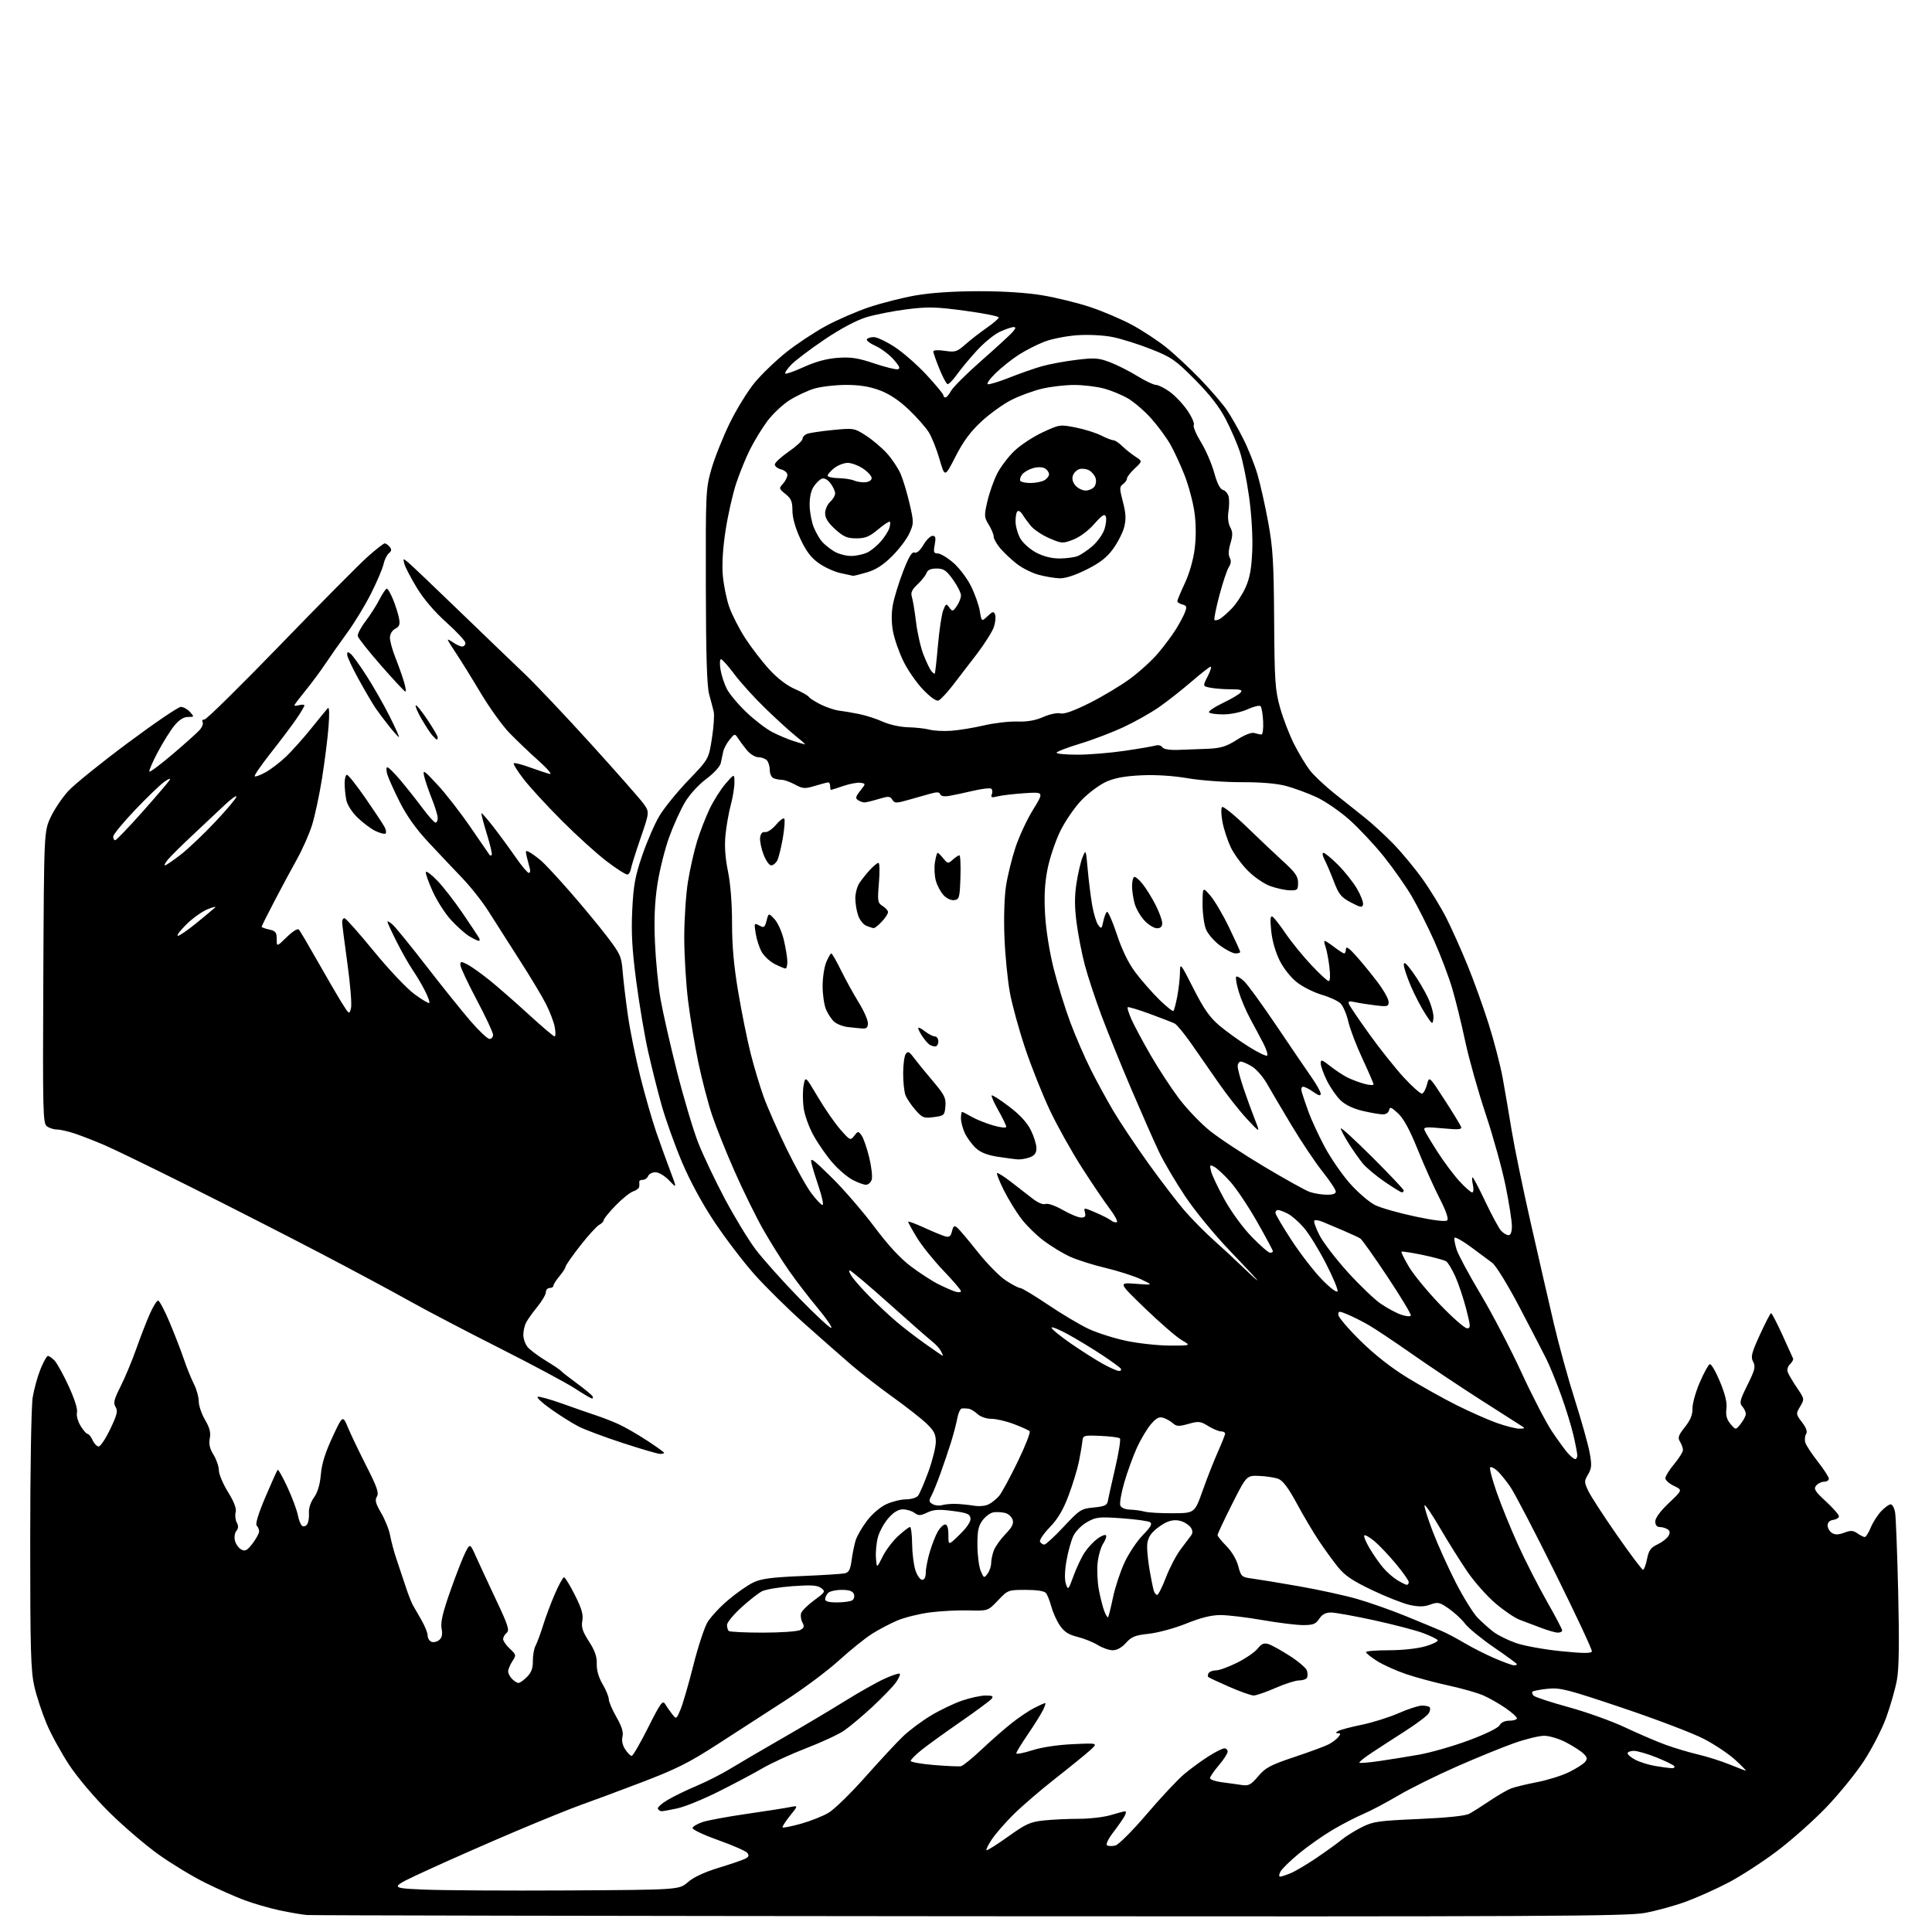 <?xml version="1.0" encoding="UTF-8" standalone="no"?>
<svg 
  version="1.1" 
  xmlns="http://www.w3.org/2000/svg" 
  xmlns:xlink="http://www.w3.org/1999/xlink" 
  xmlns:svg="http://www.w3.org/2000/svg"
  xmlns:rdf="http://www.w3.org/1999/02/22-rdf-syntax-ns#"
  xmlns:cc="http://creativecommons.org/ns#"
  xmlns:dc="http://purl.org/dc/elements/1.1/"
  viewBox="0 0 768 768"
  width="768"
  height="768"
>
<style>svg {background-color: white; }</style>"
<path stroke="none" fill="black" fill-rule="evenodd" d="M385.50,761.74C242.50,761.63 123.92,761.41 122.00,761.25C120.08,761.09 115.17,760.25 111.10,759.38C107.03,758.51 100.73,756.68 97.10,755.32C93.47,753.96 86.45,750.84 81.50,748.39C76.55,745.94 68.26,740.91 63.07,737.22C57.88,733.52 49.09,726.00 43.53,720.50C37.70,714.74 30.95,706.79 27.61,701.75C24.42,696.93 20.34,689.51 18.54,685.24C16.74,680.97 14.53,674.25 13.63,670.29C12.24,664.15 12.00,655.74 12.01,612.30C12.01,583.86 12.44,558.86 12.99,555.50C13.53,552.20 14.93,547.14 16.10,544.25C17.27,541.36 18.60,539.00 19.04,539.00C19.49,539.00 20.65,539.79 21.61,540.75C22.57,541.71 25.11,546.29 27.25,550.91C29.61,556.02 30.93,560.16 30.60,561.45C30.30,562.66 30.92,564.98 32.02,566.79C33.09,568.56 34.35,570.00 34.82,570.00C35.29,570.00 36.19,571.12 36.82,572.50C37.44,573.88 38.53,575.00 39.23,575.00C39.93,575.00 41.99,571.89 43.82,568.09C46.56,562.37 46.93,560.86 45.95,559.29C44.97,557.73 45.31,556.32 47.94,551.11C49.69,547.65 52.48,540.96 54.15,536.23C55.82,531.51 58.24,525.25 59.54,522.32C60.83,519.40 62.32,517.00 62.84,517.00C63.37,517.00 65.45,520.94 67.47,525.75C69.49,530.56 72.04,537.17 73.14,540.43C74.24,543.69 76.01,548.06 77.07,550.14C78.13,552.22 79.00,555.32 79.00,557.03C79.00,558.74 80.13,562.07 81.51,564.42C83.36,567.59 83.85,569.50 83.39,571.79C82.95,574.02 83.37,575.86 84.89,578.31C86.05,580.20 87.00,582.97 87.00,584.47C87.00,585.97 88.63,589.84 90.62,593.07C93.08,597.05 94.06,599.65 93.68,601.13C93.36,602.34 93.56,604.18 94.12,605.23C94.84,606.56 94.79,607.55 93.96,608.55C93.30,609.34 93.05,611.08 93.40,612.46C93.74,613.82 94.87,615.40 95.91,615.95C97.47,616.78 98.25,616.37 100.40,613.55C101.83,611.67 103.00,609.52 103.00,608.77C103.00,608.02 102.57,606.97 102.04,606.44C101.44,605.84 102.70,601.71 105.49,595.13C107.91,589.43 110.11,584.56 110.37,584.29C110.64,584.03 112.40,587.15 114.28,591.24C116.17,595.32 118.02,600.30 118.40,602.30C118.77,604.29 119.56,606.23 120.15,606.59C120.74,606.96 121.63,606.64 122.13,605.88C122.63,605.12 122.93,603.13 122.81,601.45C122.67,599.60 123.46,597.16 124.81,595.27C126.29,593.19 127.20,590.12 127.54,586.13C127.88,581.96 129.29,577.43 132.14,571.31C136.25,562.50 136.25,562.50 138.33,567.50C139.48,570.25 142.78,577.15 145.67,582.83C149.90,591.16 150.71,593.50 149.82,594.92C148.95,596.31 149.31,597.67 151.54,601.48C153.09,604.13 154.69,608.14 155.09,610.40C155.50,612.65 156.59,616.75 157.52,619.50C158.45,622.25 159.61,625.74 160.10,627.25C160.60,628.76 161.51,631.46 162.13,633.25C162.76,635.04 163.64,637.17 164.09,638.00C164.55,638.83 166.06,641.47 167.46,643.88C168.86,646.28 170.00,649.11 170.00,650.16C170.00,651.21 170.68,652.32 171.51,652.64C172.34,652.96 173.73,652.64 174.59,651.93C175.70,651.00 175.98,649.68 175.53,647.33C175.08,644.89 175.99,641.00 179.07,632.27C181.36,625.80 184.04,618.92 185.04,617.00C186.85,613.50 186.85,613.50 189.32,619.00C190.68,622.02 194.28,629.76 197.31,636.20C201.96,646.05 202.61,648.08 201.42,649.07C200.64,649.72 200.00,650.85 200.00,651.58C200.00,652.32 201.20,654.03 202.66,655.39C205.23,657.77 205.27,657.95 203.66,660.39C202.75,661.79 202.00,663.59 202.00,664.39C202.00,665.20 202.71,666.56 203.57,667.43C204.44,668.29 205.58,669.00 206.12,669.00C206.65,669.00 208.17,667.92 209.48,666.61C211.23,664.86 211.86,663.14 211.82,660.26C211.79,658.08 212.28,655.35 212.90,654.18C213.52,653.02 214.88,649.34 215.92,646.00C216.96,642.66 219.08,637.02 220.63,633.47C222.18,629.91 223.79,627.00 224.21,627.00C224.63,627.00 226.57,630.17 228.52,634.05C231.24,639.44 231.93,641.85 231.48,644.30C231.02,646.82 231.58,648.56 234.12,652.50C236.47,656.14 237.32,658.56 237.22,661.40C237.14,663.92 237.96,666.78 239.55,669.49C240.90,671.79 242.00,674.48 242.00,675.47C242.00,676.45 243.37,679.64 245.04,682.56C247.17,686.30 247.89,688.60 247.45,690.34C247.06,691.89 247.46,693.78 248.53,695.41C249.47,696.83 250.62,698.00 251.11,698.00C251.59,698.00 254.52,692.94 257.63,686.75C262.52,677.00 263.42,675.75 264.39,677.37C265.00,678.40 266.26,680.20 267.18,681.37C268.86,683.49 268.87,683.48 270.51,679.58C271.42,677.43 273.69,669.61 275.56,662.21C277.42,654.81 279.97,647.02 281.22,644.90C282.48,642.79 286.19,638.79 289.49,636.01C292.78,633.22 297.28,630.09 299.49,629.04C302.63,627.55 306.75,627.00 318.50,626.51C326.75,626.17 334.49,625.69 335.69,625.44C337.45,625.08 338.00,624.06 338.52,620.25C338.87,617.64 339.60,614.07 340.13,612.32C340.67,610.58 342.71,607.04 344.68,604.47C346.75,601.76 349.99,599.00 352.38,597.92C354.64,596.89 358.13,596.03 360.13,596.02C362.12,596.01 364.27,595.38 364.91,594.61C365.54,593.85 367.39,589.56 369.03,585.08C370.66,580.61 372.00,575.25 372.00,573.17C372.00,570.12 371.29,568.72 368.25,565.83C366.19,563.86 360.23,559.19 355.00,555.44C349.77,551.70 342.35,545.94 338.50,542.64C334.65,539.33 326.17,531.87 319.65,526.06C313.14,520.25 304.21,511.45 299.82,506.50C295.43,501.55 288.32,492.22 284.02,485.77C279.10,478.38 274.29,469.50 271.04,461.81C268.20,455.08 264.58,444.96 262.99,439.31C261.41,433.67 258.98,423.98 257.59,417.78C256.21,411.57 254.10,399.07 252.91,390.00C251.26,377.40 250.89,370.72 251.33,361.72C251.81,351.89 252.47,348.30 255.30,340.02C257.17,334.56 260.23,327.51 262.10,324.37C263.97,321.22 269.15,314.84 273.61,310.19C281.72,301.74 281.72,301.74 283.00,293.50C283.71,288.97 284.02,284.19 283.71,282.88C283.40,281.57 282.58,278.48 281.90,276.00C281.01,272.80 280.63,260.36 280.58,233.00C280.50,195.75 280.57,194.24 282.79,186.50C284.05,182.10 287.30,173.92 290.02,168.32C292.74,162.73 297.26,155.39 300.06,152.02C302.86,148.66 308.50,143.25 312.58,140.00C316.66,136.76 323.71,132.08 328.25,129.61C332.79,127.14 340.57,123.76 345.54,122.10C350.51,120.43 358.84,118.33 364.04,117.42C370.06,116.37 379.14,115.77 389.00,115.76C398.84,115.75 408.14,116.35 414.46,117.41C419.93,118.32 428.48,120.43 433.46,122.09C438.43,123.75 445.84,126.91 449.92,129.11C454.01,131.31 460.08,135.29 463.42,137.95C466.77,140.62 472.91,146.34 477.07,150.65C481.23,154.97 486.01,160.53 487.69,163.00C489.36,165.47 492.32,170.65 494.25,174.50C496.19,178.35 498.70,184.65 499.84,188.50C500.97,192.35 502.90,200.90 504.11,207.50C506.00,217.74 506.34,223.45 506.49,246.50C506.65,270.85 506.88,274.27 508.84,281.29C510.04,285.58 512.55,292.10 514.42,295.79C516.29,299.48 519.10,304.15 520.66,306.17C522.22,308.19 526.49,312.24 530.15,315.17C533.81,318.10 539.21,322.39 542.15,324.71C545.09,327.02 550.27,331.75 553.66,335.21C557.05,338.67 562.39,345.10 565.52,349.50C568.66,353.90 572.92,360.88 574.99,365.00C577.07,369.12 580.80,377.45 583.28,383.50C585.76,389.55 589.58,400.12 591.75,407.00C593.93,413.88 596.44,423.55 597.34,428.50C598.24,433.45 599.85,442.90 600.93,449.50C602.01,456.10 605.40,472.52 608.46,486.00C611.52,499.48 615.65,517.48 617.64,526.00C619.63,534.52 623.41,548.25 626.04,556.50C628.66,564.75 631.30,574.14 631.89,577.37C632.82,582.38 632.73,583.65 631.29,586.09C629.70,588.78 629.71,589.16 631.40,592.72C632.39,594.80 637.51,602.69 642.78,610.25C648.05,617.81 652.70,624.00 653.12,624.00C653.54,624.00 654.26,622.09 654.72,619.75C655.40,616.29 656.18,615.21 658.89,613.92C660.73,613.05 662.68,611.54 663.23,610.55C663.96,609.25 663.86,608.52 662.87,607.90C662.11,607.42 660.71,607.02 659.75,607.02C658.62,607.01 658.00,606.22 658.00,604.79C658.00,603.41 660.04,600.65 663.43,597.44C668.86,592.30 668.86,592.30 665.43,590.67C663.54,589.77 662.00,588.39 662.00,587.61C662.00,586.83 663.57,584.30 665.50,582.00C667.42,579.70 669.00,577.17 669.00,576.39C669.00,575.61 668.47,574.13 667.83,573.10C666.85,571.52 667.16,570.59 669.77,567.29C671.97,564.51 672.85,562.36 672.79,559.93C672.73,558.04 674.03,553.38 675.67,549.56C677.31,545.74 679.11,542.46 679.67,542.28C680.23,542.09 682.05,545.21 683.71,549.22C685.80,554.26 686.59,557.59 686.28,560.04C685.95,562.62 686.39,564.24 687.90,566.04C689.97,568.50 689.97,568.50 691.96,566.00C693.06,564.62 693.97,562.86 693.98,562.08C693.99,561.30 693.37,559.95 692.59,559.08C691.37,557.70 691.63,556.60 694.65,550.53C697.62,544.54 697.94,543.25 696.90,541.32C695.87,539.39 696.24,537.89 699.60,530.55C701.75,525.86 703.74,522.01 704.04,522.01C704.34,522.00 706.37,525.91 708.54,530.68C710.72,535.45 712.63,539.68 712.79,540.06C712.96,540.45 712.40,541.46 711.55,542.31C710.57,543.28 710.28,544.52 710.75,545.67C711.16,546.68 712.82,549.44 714.43,551.82C717.32,556.08 717.33,556.17 715.59,559.11C713.87,562.03 713.88,562.16 716.33,565.37C718.05,567.62 718.55,569.10 717.94,570.07C717.45,570.86 717.32,572.40 717.66,573.50C718.00,574.60 720.24,578.00 722.64,581.06C725.04,584.12 727.00,587.16 727.00,587.81C727.00,588.47 726.16,589.00 725.12,589.00C724.09,589.00 722.67,589.69 721.96,590.54C720.87,591.86 721.45,592.80 725.84,596.85C728.68,599.48 731.00,602.12 731.00,602.74C731.00,603.36 729.99,604.00 728.75,604.18C727.32,604.38 726.50,605.19 726.50,606.39C726.50,607.43 727.28,608.77 728.22,609.37C729.48,610.16 730.81,610.13 733.11,609.27C735.69,608.29 736.65,608.34 738.36,609.54C739.50,610.34 740.82,611.00 741.27,611.00C741.73,611.00 742.80,609.31 743.64,607.25C744.49,605.19 746.35,602.26 747.78,600.75C749.21,599.24 750.91,598.00 751.58,598.00C752.24,598.00 753.03,599.46 753.34,601.25C753.64,603.04 754.19,617.33 754.56,633.00C755.03,653.23 754.88,663.35 754.04,667.89C753.39,671.40 751.49,678.08 749.81,682.72C748.13,687.36 744.09,695.21 740.84,700.16C737.59,705.11 730.78,713.45 725.72,718.70C720.65,723.95 711.90,731.70 706.27,735.93C700.64,740.17 692.09,745.71 687.27,748.25C682.45,750.79 674.81,754.23 670.29,755.89C665.77,757.56 658.35,759.60 653.79,760.43C646.53,761.74 613.20,761.91 385.50,761.74zM225.74,751.48C269.98,751.22 269.98,751.22 273.44,748.19C275.67,746.23 280.00,744.21 285.70,742.47C290.54,741.00 295.32,739.36 296.31,738.83C297.69,738.09 297.86,737.54 297.02,736.52C296.41,735.79 291.19,733.50 285.42,731.45C279.52,729.35 275.09,727.23 275.29,726.61C275.49,726.00 277.30,724.95 279.32,724.28C281.33,723.61 289.17,722.16 296.74,721.06C304.31,719.97 312.04,718.76 313.93,718.37C317.35,717.68 317.35,717.68 314.01,721.84C312.17,724.13 310.86,726.19 311.10,726.43C311.33,726.67 314.61,726.01 318.37,724.97C322.13,723.92 327.07,721.97 329.35,720.62C331.63,719.27 338.23,712.84 344.00,706.33C349.77,699.83 356.52,692.57 359.00,690.20C361.48,687.84 366.43,684.14 370.01,681.98C373.59,679.82 379.17,677.14 382.42,676.03C385.66,674.91 389.87,674.00 391.78,674.00C394.59,674.00 395.03,674.26 394.12,675.36C393.49,676.11 387.93,680.22 381.74,684.50C375.56,688.78 368.59,693.82 366.25,695.70C363.91,697.59 362.00,699.52 362.00,699.99C362.00,700.46 366.16,701.20 371.25,701.62C376.34,702.04 381.17,702.26 381.98,702.10C382.80,701.94 386.49,698.95 390.19,695.46C393.90,691.96 399.27,687.25 402.14,684.98C405.01,682.71 409.06,679.99 411.14,678.93C413.22,677.87 415.17,677.00 415.49,677.00C415.80,677.00 415.33,678.40 414.44,680.11C413.56,681.83 410.84,686.13 408.42,689.68C405.99,693.22 404.00,696.50 404.00,696.96C404.00,697.42 406.81,696.89 410.25,695.79C414.05,694.57 420.42,693.60 426.50,693.33C436.50,692.87 436.50,692.87 433.41,695.69C431.72,697.23 425.45,702.33 419.49,707.00C413.54,711.67 405.99,718.18 402.72,721.44C399.45,724.71 395.63,729.11 394.24,731.21C392.85,733.32 391.90,735.24 392.14,735.47C392.38,735.71 396.22,733.30 400.69,730.11C407.87,724.97 409.52,724.23 415.05,723.65C418.48,723.29 424.76,723.00 428.99,723.00C433.22,723.00 438.89,722.33 441.59,721.51C444.29,720.69 446.85,720.02 447.29,720.01C447.72,720.00 447.61,720.85 447.05,721.90C446.50,722.94 444.47,725.85 442.55,728.36C440.50,731.05 439.49,733.18 440.09,733.56C440.65,733.90 442.14,733.93 443.40,733.61C444.67,733.30 450.22,727.73 455.91,721.06C461.53,714.47 468.24,707.31 470.82,705.16C473.39,703.01 477.73,699.85 480.45,698.13C483.17,696.41 485.98,695.00 486.70,695.00C487.41,695.00 488.00,695.59 488.00,696.32C488.00,697.05 486.42,699.48 484.50,701.73C482.58,703.98 481.00,706.28 481.00,706.85C481.00,707.41 483.14,708.15 485.75,708.48C488.36,708.82 491.92,709.30 493.65,709.57C496.35,709.98 497.26,709.50 500.15,706.09C503.04,702.67 504.99,701.63 514.50,698.45C520.55,696.43 526.66,694.18 528.07,693.45C529.49,692.73 531.23,691.43 531.95,690.57C533.02,689.27 533.00,688.99 531.87,688.97C530.80,688.95 530.83,688.75 532.00,688.08C532.83,687.61 537.01,686.50 541.31,685.62C545.61,684.74 552.21,682.66 555.98,681.01C559.75,679.35 563.92,678.00 565.25,678.00C566.58,678.00 567.95,678.28 568.30,678.63C568.65,678.98 568.52,680.03 568.01,680.97C567.51,681.91 563.36,685.07 558.80,687.99C554.23,690.91 548.13,694.87 545.22,696.79C542.32,698.71 540.14,700.47 540.37,700.71C540.61,700.94 544.11,700.66 548.15,700.07C552.19,699.49 559.33,698.34 564.00,697.52C568.67,696.70 577.59,694.15 583.81,691.84C590.55,689.34 595.51,686.91 596.09,685.83C596.70,684.69 598.19,684.00 600.04,684.00C601.67,684.00 603.00,683.57 603.00,683.05C603.00,682.52 600.96,680.69 598.47,678.98C595.97,677.26 592.02,675.01 589.69,673.98C587.36,672.95 581.09,671.16 575.77,670.01C570.44,668.85 562.86,666.81 558.93,665.48C555.00,664.14 549.80,661.80 547.39,660.27C544.98,658.75 543.00,657.16 543.00,656.75C543.00,656.34 547.09,656.00 552.10,656.00C557.41,656.00 563.44,655.35 566.61,654.43C569.59,653.56 571.79,652.46 571.49,651.99C571.20,651.52 568.60,650.25 565.72,649.17C562.83,648.09 554.10,645.81 546.31,644.10C538.52,642.40 530.77,641.00 529.10,641.00C526.95,641.00 525.56,641.74 524.41,643.50C523.04,645.59 521.98,646.00 518.01,646.00C515.39,646.00 508.12,645.10 501.87,644.01C495.62,642.92 488.13,642.02 485.24,642.01C481.56,642.00 477.45,643.02 471.61,645.37C467.01,647.23 460.33,649.05 456.73,649.44C451.24,650.03 449.79,650.60 447.60,653.07C445.96,654.90 444.00,656.00 442.36,656.00C440.92,656.00 438.23,655.07 436.38,653.93C434.53,652.78 430.89,651.32 428.30,650.68C424.72,649.79 423.01,648.67 421.28,646.10C420.02,644.23 418.50,640.85 417.90,638.60C417.30,636.34 416.34,633.94 415.78,633.25C415.14,632.47 412.14,632.00 407.72,632.00C400.77,632.00 400.65,632.05 396.71,636.19C392.73,640.37 392.73,640.37 385.11,640.16C380.93,640.05 374.01,640.40 369.74,640.95C365.47,641.50 359.62,642.95 356.74,644.16C353.86,645.38 349.25,647.80 346.50,649.56C343.75,651.32 337.86,656.07 333.40,660.13C328.95,664.18 319.37,671.33 312.12,676.00C304.86,680.67 292.77,688.48 285.25,693.36C273.77,700.79 268.83,703.25 254.54,708.70C245.17,712.27 234.57,716.21 231.00,717.45C227.43,718.70 215.85,723.38 205.28,727.85C194.70,732.33 178.95,739.25 170.28,743.24C154.50,750.50 154.50,750.50 168.00,751.12C175.43,751.46 201.41,751.62 225.74,751.48zM508.84,746.00C509.34,746.00 511.27,745.37 513.13,744.59C514.99,743.81 519.65,741.04 523.50,738.43C527.35,735.81 531.80,732.60 533.39,731.28C534.98,729.97 538.52,727.76 541.26,726.37C545.78,724.08 547.84,723.78 563.88,723.09C575.12,722.60 582.43,721.84 584.02,721.01C585.38,720.29 589.07,717.96 592.21,715.84C595.35,713.72 599.16,711.51 600.68,710.93C602.20,710.35 606.82,709.24 610.95,708.44C615.08,707.65 620.79,705.87 623.63,704.48C626.47,703.09 629.37,701.26 630.06,700.42C631.11,699.16 631.00,698.57 629.42,697.05C628.36,696.04 625.25,694.04 622.51,692.61C619.76,691.17 615.86,690.00 613.84,690.00C611.81,690.00 606.41,691.32 601.83,692.94C597.25,694.56 586.96,698.76 578.96,702.28C570.96,705.80 560.52,710.98 555.77,713.78C551.01,716.59 544.73,719.91 541.81,721.14C538.89,722.38 533.42,725.22 529.65,727.45C525.89,729.68 519.94,733.86 516.44,736.74C512.95,739.62 509.60,742.88 509.01,743.99C508.41,745.09 508.34,746.00 508.84,746.00zM263.01,720.00C262.52,720.00 261.86,719.58 261.53,719.06C261.21,718.54 262.99,716.92 265.49,715.45C267.98,713.99 273.17,711.47 277.02,709.86C280.87,708.24 286.83,705.21 290.26,703.12C293.69,701.03 303.02,695.56 311.00,690.98C318.98,686.40 330.11,679.78 335.74,676.27C341.37,672.77 348.49,668.75 351.55,667.35C354.62,665.94 357.37,665.04 357.67,665.34C357.97,665.64 357.27,667.22 356.10,668.85C354.94,670.48 350.73,674.84 346.75,678.53C342.76,682.22 337.70,686.47 335.50,687.97C333.30,689.47 326.55,692.60 320.50,694.93C314.45,697.26 306.57,700.88 303.00,702.97C299.43,705.05 291.55,709.23 285.50,712.25C279.45,715.27 272.12,718.25 269.20,718.87C266.29,719.49 263.50,720.00 263.01,720.00zM694.00,703.87C694.27,703.90 692.39,701.98 689.81,699.60C687.23,697.23 681.61,693.46 677.31,691.23C673.02,689.00 658.52,683.48 645.10,678.96C622.99,671.52 620.19,670.80 615.24,671.31C612.24,671.62 609.53,672.14 609.21,672.46C608.89,672.77 609.10,673.50 609.67,674.07C610.23,674.63 616.50,676.69 623.60,678.64C630.69,680.58 640.77,684.20 646.00,686.67C651.23,689.14 658.43,692.24 662.00,693.54C665.58,694.85 671.43,696.60 675.00,697.43C678.58,698.27 684.20,700.05 687.50,701.39C690.80,702.73 693.73,703.85 694.00,703.87zM664.31,702.88C665.30,702.95 665.87,702.60 665.57,702.11C665.27,701.62 662.08,700.05 658.50,698.61C654.91,697.17 650.86,696.00 649.49,696.00C648.12,696.00 647.00,696.44 647.00,696.97C647.00,697.51 648.42,698.68 650.15,699.58C651.89,700.48 655.37,701.56 657.90,701.99C660.43,702.41 663.31,702.82 664.31,702.88zM498.33,673.99C497.32,673.98 492.96,672.43 488.64,670.54C484.32,668.66 480.56,666.89 480.29,666.62C480.02,666.35 480.10,665.65 480.46,665.07C480.82,664.48 482.14,664.00 483.40,664.00C484.65,664.00 488.44,662.62 491.82,660.93C495.20,659.24 498.85,656.73 499.94,655.35C501.46,653.42 502.45,653.00 504.21,653.54C505.47,653.93 509.30,656.05 512.72,658.25C516.14,660.44 519.21,663.08 519.54,664.11C519.86,665.14 519.85,666.44 519.51,666.99C519.16,667.55 517.75,668.00 516.36,668.00C514.97,668.00 510.76,669.35 507.00,671.00C503.24,672.65 499.34,673.99 498.33,673.99zM601.75,661.97C602.44,661.99 603.00,661.80 603.00,661.55C603.00,661.31 598.92,658.32 593.93,654.90C588.94,651.48 583.76,647.23 582.40,645.46C581.05,643.68 578.12,640.97 575.91,639.44C572.23,636.89 571.58,636.75 568.54,637.85C566.05,638.75 563.98,638.78 560.35,637.98C557.68,637.38 550.97,634.74 545.44,632.10C537.63,628.38 534.59,626.32 531.84,622.90C529.89,620.48 526.49,615.80 524.29,612.50C522.08,609.20 518.13,602.53 515.51,597.68C512.18,591.51 509.96,588.56 508.17,587.88C506.76,587.34 503.34,586.81 500.57,586.70C495.53,586.50 495.53,586.50 489.76,597.93C486.59,604.22 484.00,609.74 484.00,610.21C484.00,610.68 485.58,612.65 487.52,614.58C489.60,616.67 491.52,619.90 492.22,622.52C493.36,626.78 493.56,626.96 497.95,627.53C500.45,627.86 508.80,629.23 516.50,630.59C524.20,631.94 534.49,634.19 539.37,635.58C544.25,636.97 553.03,640.06 558.87,642.45C564.72,644.84 571.15,647.51 573.18,648.38C575.20,649.25 579.25,651.40 582.18,653.15C585.10,654.89 590.42,657.59 594.00,659.14C597.58,660.68 601.06,661.96 601.75,661.97zM632.79,656.44C632.96,655.82 626.42,641.85 618.27,625.40C610.13,608.96 602.06,593.48 600.35,591.00C598.63,588.52 596.28,585.64 595.11,584.59C593.94,583.54 592.70,582.96 592.36,583.31C592.01,583.66 593.18,588.12 594.96,593.22C596.74,598.32 600.54,607.67 603.41,614.00C606.28,620.33 611.41,630.39 614.81,636.38C618.22,642.36 621.00,647.65 621.00,648.13C621.00,648.61 620.22,649.00 619.27,649.00C618.32,649.00 615.28,648.13 612.52,647.07C609.76,646.01 605.96,644.58 604.08,643.88C602.20,643.19 597.90,640.28 594.53,637.41C591.16,634.55 586.13,628.90 583.36,624.85C580.59,620.81 575.74,613.07 572.58,607.67C569.42,602.26 566.59,598.07 566.30,598.37C566.00,598.67 567.44,603.32 569.50,608.70C571.56,614.09 575.72,623.30 578.74,629.18C581.76,635.05 585.64,641.30 587.36,643.06C589.09,644.83 591.92,647.36 593.65,648.68C595.38,650.00 599.39,651.99 602.57,653.11C605.75,654.23 613.78,655.69 620.42,656.36C629.41,657.27 632.58,657.29 632.79,656.44zM303.23,649.00C310.33,649.00 317.01,648.53 318.08,647.96C319.66,647.11 319.82,646.54 318.96,644.92C318.37,643.82 318.15,642.15 318.48,641.21C318.80,640.27 321.15,637.97 323.69,636.10C328.08,632.88 328.21,632.63 326.41,631.27C324.90,630.15 322.49,629.99 315.00,630.53C309.77,630.91 304.32,631.83 302.87,632.57C301.42,633.32 297.71,636.24 294.62,639.06C291.53,641.89 289.00,644.98 289.00,645.93C289.00,646.89 289.30,647.97 289.67,648.33C290.03,648.70 296.14,649.00 303.23,649.00zM440.47,642.87C440.69,642.64 441.57,639.13 442.42,635.07C443.26,631.01 445.34,624.72 447.03,621.09C448.72,617.47 451.99,612.57 454.30,610.21C457.51,606.93 458.17,605.73 457.13,605.08C456.38,604.62 451.34,603.93 445.91,603.54C436.89,602.90 435.72,603.03 432.16,605.03C429.97,606.26 427.57,608.68 426.67,610.57C425.79,612.41 424.56,616.84 423.94,620.42C423.23,624.51 423.14,627.93 423.71,629.63C424.57,632.22 424.70,632.07 426.80,626.31C428.01,623.01 430.01,618.81 431.25,616.99C432.49,615.17 434.73,612.77 436.23,611.66C437.74,610.55 439.26,609.93 439.62,610.29C439.98,610.64 439.50,612.12 438.55,613.56C437.61,615.00 436.60,618.50 436.31,621.34C436.02,624.18 436.25,628.98 436.82,632.00C437.39,635.02 438.35,638.80 438.95,640.39C439.56,641.98 440.24,643.09 440.47,642.87zM332.75,636.98C335.36,636.98 338.08,636.60 338.78,636.15C339.49,635.71 339.78,634.59 339.43,633.67C338.97,632.48 337.59,632.00 334.59,632.00C332.29,632.00 329.86,632.54 329.20,633.20C328.54,633.86 328.00,634.99 328.00,635.70C328.00,636.59 329.51,637.00 332.75,636.98zM459.98,634.00C460.44,634.00 462.02,630.88 463.48,627.06C464.93,623.25 467.56,618.23 469.31,615.91C471.07,613.60 472.95,611.09 473.49,610.35C474.16,609.45 474.14,608.44 473.42,607.31C472.84,606.38 471.13,605.21 469.63,604.71C467.80,604.10 465.93,604.20 463.97,605.01C462.37,605.68 459.91,607.36 458.53,608.75C456.74,610.53 456.00,612.35 456.00,614.95C456.00,616.98 456.48,621.30 457.06,624.57C457.64,627.83 458.34,631.29 458.62,632.25C458.90,633.21 459.52,634.00 459.98,634.00zM559.25,630.00C559.66,630.00 560.00,629.50 560.00,628.90C560.00,628.29 557.70,625.03 554.89,621.65C552.08,618.27 548.23,614.21 546.34,612.63C544.45,611.06 542.64,610.03 542.33,610.34C542.01,610.65 542.93,612.92 544.37,615.37C545.81,617.82 548.20,621.28 549.70,623.05C551.19,624.83 553.78,627.12 555.46,628.14C557.13,629.16 558.84,629.99 559.25,630.00zM366.58,628.00C367.47,628.00 368.00,626.95 368.00,625.18C368.00,623.63 368.72,619.92 369.60,616.93C370.49,613.94 371.93,610.26 372.82,608.75C373.71,607.24 375.01,606.00 375.72,606.00C376.56,606.00 377.00,607.45 377.00,610.21C377.00,614.42 377.00,614.42 381.54,609.96C384.47,607.09 385.97,604.80 385.79,603.51C385.55,601.82 384.39,601.36 378.64,600.62C373.18,599.92 371.12,600.05 368.59,601.26C365.86,602.56 365.14,602.57 363.51,601.39C362.47,600.62 360.40,600.00 358.91,600.00C357.07,600.00 355.23,601.12 353.15,603.49C351.46,605.40 349.59,608.81 348.99,611.05C348.38,613.29 348.03,617.00 348.20,619.31C348.51,623.50 348.51,623.50 350.85,618.78C352.14,616.18 354.95,612.47 357.10,610.53C359.25,608.59 361.34,607.00 361.75,607.00C362.16,607.00 362.54,610.04 362.58,613.75C362.62,617.46 363.22,622.19 363.91,624.25C364.59,626.31 365.80,628.00 366.58,628.00zM392.57,625.56C393.36,624.49 394.00,622.61 394.00,621.37C394.00,620.14 394.48,617.86 395.06,616.32C395.64,614.77 397.71,611.86 399.66,609.85C402.32,607.12 403.04,605.69 402.53,604.11C402.17,602.95 400.82,601.74 399.54,601.42C398.25,601.10 396.19,600.98 394.95,601.17C393.71,601.35 391.76,602.77 390.60,604.32C388.91,606.59 388.51,608.55 388.54,614.32C388.56,618.27 389.16,622.85 389.86,624.50C391.10,627.39 391.20,627.43 392.57,625.56zM415.15,614.00C415.71,614.00 419.18,610.79 422.85,606.88C429.19,600.11 429.78,599.73 434.77,599.25C439.14,598.83 440.09,598.38 440.40,596.62C440.60,595.45 441.92,589.55 443.32,583.50C444.72,577.45 445.56,572.18 445.18,571.79C444.79,571.40 441.34,570.95 437.49,570.79C430.68,570.51 430.49,570.56 430.25,573.00C430.11,574.38 429.50,577.98 428.89,581.00C428.28,584.02 426.43,590.10 424.77,594.50C422.60,600.27 420.51,603.80 417.26,607.15C414.79,609.71 413.07,612.30 413.44,612.90C413.81,613.51 414.58,614.00 415.15,614.00zM466.20,601.54C474.90,601.50 474.90,601.50 478.09,592.50C479.84,587.55 482.57,580.63 484.14,577.11C485.71,573.60 487.00,570.34 487.00,569.86C487.00,569.39 486.27,569.00 485.37,569.00C484.47,569.00 482.20,568.05 480.31,566.89C477.21,564.96 476.48,564.89 472.42,566.02C468.62,567.09 467.70,567.05 466.23,565.75C465.28,564.92 463.54,563.94 462.36,563.59C460.74,563.09 459.57,563.72 457.45,566.22C455.92,568.02 453.44,572.22 451.92,575.53C450.41,578.85 448.18,585.01 446.95,589.21C445.73,593.42 445.00,597.57 445.33,598.43C445.70,599.38 447.23,600.04 449.22,600.10C451.02,600.15 453.62,600.51 454.99,600.89C456.37,601.28 461.41,601.57 466.20,601.54zM374.50,598.31C375.60,597.98 378.07,597.75 380.00,597.82C381.93,597.88 385.15,598.21 387.18,598.54C389.34,598.90 391.79,598.65 393.13,597.93C394.39,597.26 396.22,595.76 397.20,594.60C398.18,593.45 401.48,587.37 404.53,581.09C407.58,574.81 409.72,569.33 409.29,568.92C408.86,568.50 406.02,567.22 403.00,566.08C399.98,564.93 395.95,564.00 394.06,564.00C392.07,564.00 389.76,563.20 388.56,562.09C387.43,561.03 385.82,560.08 385.00,559.97C384.18,559.86 382.99,559.82 382.36,559.88C381.74,559.95 380.92,561.69 380.55,563.75C380.17,565.81 379.02,570.20 377.99,573.50C376.95,576.80 375.04,582.42 373.75,586.00C372.45,589.58 370.85,593.49 370.19,594.70C369.18,596.54 369.27,597.06 370.74,597.91C371.71,598.47 373.40,598.65 374.50,598.31zM626.17,580.00C626.63,580.00 627.00,579.35 627.00,578.56C627.00,577.77 626.31,574.16 625.47,570.53C624.63,566.91 622.41,559.70 620.53,554.51C618.65,549.32 616.04,542.92 614.73,540.29C613.42,537.65 608.64,528.42 604.10,519.76C599.37,510.74 594.71,503.16 593.18,501.98C591.70,500.85 587.80,497.96 584.50,495.54C581.20,493.13 578.35,491.56 578.17,492.07C577.99,492.57 578.38,494.67 579.03,496.74C579.69,498.81 584.00,506.82 588.61,514.55C593.22,522.28 600.51,536.24 604.80,545.57C609.10,554.91 614.57,565.46 616.95,569.02C619.34,572.58 622.20,576.51 623.32,577.75C624.43,578.99 625.72,580.00 626.17,580.00zM262.25,577.93C261.29,577.88 254.65,575.94 247.50,573.60C240.35,571.27 232.47,568.32 230.00,567.06C227.53,565.79 222.60,562.70 219.06,560.19C215.52,557.68 213.13,555.46 213.76,555.25C214.39,555.04 218.86,556.29 223.70,558.03C228.54,559.77 234.53,561.85 237.00,562.66C239.47,563.47 243.47,565.03 245.88,566.12C248.29,567.21 253.35,570.12 257.13,572.59C260.91,575.05 264.00,577.28 264.00,577.53C264.00,577.79 263.21,577.97 262.25,577.93zM604.00,567.92C606.33,567.88 606.37,567.80 604.61,566.69C603.57,566.04 596.26,561.37 588.36,556.31C580.47,551.26 568.27,543.11 561.25,538.20C554.24,533.29 546.48,528.11 544.00,526.69C541.52,525.27 537.81,523.40 535.75,522.54C532.29,521.09 532.00,521.10 532.00,522.65C532.00,523.57 535.94,528.20 540.75,532.94C546.42,538.52 553.02,543.71 559.50,547.67C565.00,551.04 573.77,555.94 579.00,558.56C584.23,561.18 591.42,564.37 595.00,565.64C598.58,566.91 602.62,567.94 604.00,567.92zM235.31,555.92C234.86,555.88 231.80,554.07 228.50,551.91C225.20,549.75 211.70,542.53 198.50,535.86C185.30,529.20 169.10,520.72 162.50,517.01C155.90,513.31 140.15,504.86 127.50,498.25C114.85,491.63 91.90,479.91 76.50,472.20C61.10,464.49 45.35,456.84 41.50,455.19C37.65,453.55 32.35,451.48 29.72,450.60C27.08,449.72 23.91,449.00 22.66,449.00C21.41,449.00 19.61,448.43 18.66,447.74C17.06,446.57 16.96,442.41 17.22,388.49C17.50,330.50 17.50,330.50 20.16,324.82C21.62,321.70 24.77,317.02 27.16,314.42C29.55,311.82 40.18,303.24 50.78,295.35C61.38,287.46 70.87,281.00 71.87,281.00C72.87,281.00 74.50,281.90 75.50,283.00C77.27,284.95 77.25,285.00 74.73,285.00C73.00,285.00 71.21,286.14 69.32,288.43C67.77,290.31 64.79,295.08 62.69,299.03C60.60,302.98 59.11,306.44 59.39,306.72C59.67,307.00 63.85,303.86 68.70,299.74C73.54,295.62 78.33,291.33 79.35,290.19C80.36,289.05 80.90,287.65 80.54,287.06C80.18,286.48 80.52,286.00 81.31,286.00C82.09,286.00 95.68,272.61 111.51,256.25C127.34,239.89 142.96,224.14 146.21,221.25C149.46,218.36 152.49,216.00 152.94,216.00C153.39,216.00 154.27,216.62 154.89,217.37C155.75,218.40 155.68,219.02 154.58,219.94C153.78,220.60 152.82,222.57 152.44,224.32C152.06,226.07 149.82,231.32 147.46,236.00C145.10,240.68 140.86,247.65 138.04,251.50C135.22,255.35 131.35,260.86 129.43,263.74C127.51,266.63 123.93,271.46 121.47,274.48C119.01,277.50 117.00,280.16 117.00,280.39C117.00,280.62 117.90,280.58 119.00,280.29C120.10,280.00 121.00,280.08 121.00,280.45C121.00,280.83 119.56,283.25 117.79,285.82C116.03,288.39 111.47,294.45 107.66,299.28C103.85,304.11 100.96,308.30 101.25,308.58C101.53,308.87 103.51,308.14 105.63,306.96C107.76,305.78 111.44,302.95 113.82,300.66C116.19,298.37 120.67,293.35 123.77,289.50C126.86,285.65 129.81,282.05 130.32,281.50C130.90,280.88 131.00,283.74 130.59,289.00C130.22,293.68 129.05,302.92 127.99,309.55C126.93,316.18 125.14,324.50 124.02,328.05C122.89,331.60 120.22,337.65 118.07,341.50C115.92,345.35 111.87,352.88 109.08,358.23C106.29,363.58 104.00,368.16 104.00,368.40C104.00,368.64 105.35,369.14 107.00,369.50C109.55,370.06 110.00,370.62 110.00,373.28C110.00,376.41 110.00,376.41 114.00,372.50C116.40,370.16 118.33,368.98 118.84,369.55C119.30,370.07 122.62,375.70 126.21,382.05C129.81,388.40 134.12,395.81 135.80,398.51C138.81,403.35 138.87,403.38 139.53,400.75C139.90,399.28 139.25,391.30 138.10,383.01C136.94,374.72 136.00,367.27 136.00,366.47C136.00,365.66 136.42,365.00 136.94,365.00C137.45,365.00 142.67,370.87 148.53,378.04C154.40,385.22 161.65,392.89 164.67,395.13C167.69,397.36 170.38,398.96 170.65,398.69C170.92,398.42 170.15,396.24 168.93,393.85C167.72,391.46 165.50,387.70 163.99,385.50C162.49,383.30 159.63,378.25 157.63,374.27C155.63,370.30 154.00,366.74 154.00,366.37C154.00,366.00 154.95,366.55 156.12,367.60C157.28,368.64 163.31,376.05 169.51,384.07C175.71,392.08 183.57,401.86 186.98,405.82C190.39,409.77 193.81,413.00 194.59,413.00C195.36,413.00 196.00,412.26 196.00,411.36C196.00,410.45 193.07,404.20 189.50,397.46C185.93,390.72 183.00,384.48 183.00,383.58C183.00,382.11 183.28,382.09 185.84,383.41C187.39,384.22 191.33,387.02 194.59,389.64C197.84,392.26 204.82,398.36 210.10,403.20C215.38,408.04 220.04,412.00 220.46,412.00C220.88,412.00 220.91,410.34 220.53,408.31C220.15,406.28 218.57,402.12 217.01,399.06C215.46,396.00 210.66,388.02 206.34,381.32C202.03,374.62 196.58,366.07 194.22,362.32C191.87,358.57 187.14,352.57 183.72,349.00C180.29,345.43 174.24,339.02 170.27,334.77C165.42,329.58 161.67,324.32 158.88,318.77C156.59,314.22 154.37,309.26 153.93,307.75C153.50,306.24 153.52,305.00 153.99,305.00C154.46,305.00 156.83,307.36 159.26,310.25C161.69,313.14 165.61,318.09 167.96,321.25C170.31,324.41 172.64,327.00 173.12,327.00C173.60,327.00 174.00,326.18 174.00,325.17C174.00,324.17 172.94,320.68 171.63,317.42C170.33,314.17 168.97,310.15 168.60,308.50C168.00,305.79 168.51,306.13 173.95,312.00C177.26,315.57 183.20,323.23 187.15,329.00C191.10,334.77 194.48,339.69 194.66,339.92C194.85,340.15 195.22,340.12 195.48,339.85C195.74,339.59 194.86,335.82 193.52,331.48C192.18,327.13 191.22,323.44 191.39,323.28C191.55,323.11 193.70,325.57 196.16,328.74C198.62,331.91 202.58,337.31 204.96,340.75C207.34,344.19 209.70,347.00 210.21,347.00C210.72,347.00 210.90,346.21 210.61,345.25C210.33,344.29 209.79,342.21 209.41,340.64C208.79,338.06 208.91,337.89 210.61,338.84C211.65,339.42 213.70,340.94 215.18,342.20C216.65,343.47 221.82,349.04 226.68,354.59C231.53,360.15 238.09,368.07 241.25,372.21C246.58,379.17 247.04,380.21 247.51,386.12C247.79,389.63 248.72,397.45 249.58,403.50C250.44,409.55 252.67,420.57 254.54,428.00C256.40,435.43 259.25,445.32 260.86,450.00C262.48,454.68 264.99,461.65 266.45,465.50C269.10,472.50 269.10,472.50 266.00,469.25C264.22,467.39 261.90,466.00 260.56,466.00C259.27,466.00 257.95,466.68 257.64,467.50C257.32,468.32 256.37,469.00 255.53,469.00C254.69,469.00 254.05,469.34 254.12,469.75C254.18,470.16 254.18,471.03 254.12,471.68C254.05,472.33 252.99,473.18 251.75,473.57C250.51,473.96 247.36,476.48 244.75,479.17C242.14,481.86 240.00,484.48 240.00,485.00C240.00,485.51 239.19,486.37 238.19,486.90C237.19,487.43 233.80,491.16 230.65,495.18C227.50,499.21 224.88,502.95 224.84,503.50C224.79,504.05 223.69,505.77 222.38,507.33C221.07,508.88 220.00,510.57 220.00,511.08C220.00,511.58 219.32,512.00 218.50,512.00C217.68,512.00 217.00,512.74 217.00,513.65C217.00,514.55 215.49,517.14 213.66,519.40C211.82,521.65 209.79,524.48 209.16,525.68C208.52,526.89 208.01,529.14 208.03,530.68C208.05,532.23 208.84,534.41 209.78,535.53C210.73,536.64 213.97,539.06 217.00,540.91C220.03,542.75 222.72,544.57 223.00,544.95C223.28,545.33 226.05,547.51 229.18,549.80C232.30,552.08 235.14,554.42 235.49,554.98C235.83,555.54 235.75,555.96 235.31,555.92zM444.81,544.98C445.53,544.99 445.86,544.59 445.55,544.09C445.24,543.58 441.85,541.11 438.02,538.58C434.18,536.05 428.11,532.37 424.52,530.40C420.93,528.43 418.00,527.25 418.00,527.78C418.00,528.32 421.46,531.14 425.69,534.07C429.92,536.99 435.66,540.64 438.44,542.17C441.22,543.71 444.09,544.97 444.81,544.98zM374.79,538.97C374.94,538.99 374.61,538.14 374.05,537.09C373.49,536.05 371.96,534.36 370.65,533.34C369.34,532.33 361.61,525.54 353.47,518.25C345.33,510.96 338.26,505.00 337.76,505.00C337.27,505.00 337.75,506.24 338.84,507.75C339.92,509.26 343.21,512.92 346.15,515.89C349.09,518.85 353.75,523.18 356.50,525.51C359.25,527.85 364.43,531.82 368.00,534.34C371.57,536.87 374.63,538.95 374.79,538.97zM465.00,534.89C473.50,534.91 473.50,534.91 469.73,532.71C467.66,531.49 461.13,525.84 455.23,520.15C444.50,509.80 444.50,509.80 451.50,510.33C458.50,510.86 458.50,510.86 453.50,508.51C450.75,507.22 444.45,505.21 439.50,504.03C434.55,502.86 428.17,500.84 425.33,499.54C422.48,498.24 417.76,495.37 414.83,493.16C411.90,490.94 407.86,486.96 405.87,484.31C403.87,481.67 400.80,476.64 399.05,473.15C397.30,469.66 396.08,466.59 396.33,466.34C396.58,466.08 399.02,467.59 401.73,469.69C404.45,471.78 408.32,474.79 410.33,476.36C412.55,478.10 414.61,478.98 415.60,478.60C416.53,478.24 419.46,479.26 422.48,480.99C425.38,482.65 428.66,484.00 429.78,484.00C431.33,484.00 431.69,483.52 431.29,481.98C430.76,479.97 430.77,479.97 435.60,482.04C438.26,483.18 441.00,484.58 441.68,485.15C442.37,485.72 443.38,486.03 443.93,485.84C444.48,485.66 443.22,483.25 441.14,480.50C439.05,477.75 434.04,470.35 430.01,464.05C425.98,457.76 420.31,447.63 417.43,441.55C414.54,435.47 410.13,424.43 407.62,417.00C405.12,409.57 402.33,399.45 401.43,394.50C400.53,389.55 399.56,379.65 399.28,372.50C398.98,364.89 399.24,356.44 399.91,352.13C400.54,348.08 402.23,341.21 403.67,336.86C405.10,332.51 408.25,325.77 410.65,321.87C415.01,314.79 415.01,314.79 407.26,315.31C402.99,315.60 398.19,316.16 396.59,316.56C394.15,317.18 393.77,317.03 394.29,315.68C394.63,314.79 394.49,313.80 393.97,313.48C393.45,313.16 390.21,313.56 386.76,314.37C383.32,315.18 379.07,316.09 377.32,316.38C375.30,316.73 373.99,316.48 373.74,315.71C373.43,314.78 372.42,314.76 369.42,315.62C367.26,316.23 363.30,317.35 360.61,318.11C356.25,319.34 355.60,319.32 354.70,317.89C353.81,316.47 353.18,316.44 349.19,317.64C346.71,318.39 344.19,318.99 343.59,318.98C342.99,318.98 341.87,318.57 341.10,318.08C339.95,317.35 340.10,316.69 341.95,314.35C344.20,311.50 344.20,311.50 342.05,311.17C340.86,310.99 337.81,311.56 335.27,312.42C332.73,313.29 330.50,314.00 330.32,314.00C330.14,314.00 330.00,313.32 330.00,312.50C330.00,311.68 329.66,311.00 329.25,311.01C328.84,311.02 326.48,311.63 324.00,312.38C319.93,313.61 319.16,313.57 316.02,311.87C314.10,310.84 311.77,310.00 310.85,310.00C309.92,310.00 308.45,309.73 307.58,309.39C306.68,309.05 306.00,307.63 306.00,306.09C306.00,304.61 305.46,302.86 304.80,302.20C304.14,301.54 302.61,301.00 301.39,301.00C300.17,301.00 298.13,299.72 296.84,298.13C295.55,296.56 293.96,294.42 293.30,293.38C292.15,291.58 292.01,291.61 290.04,294.00C288.92,295.38 287.77,297.51 287.50,298.75C287.22,299.99 286.78,302.06 286.52,303.34C286.25,304.68 283.76,307.39 280.77,309.62C277.74,311.88 274.14,315.82 272.30,318.89C270.54,321.83 267.70,328.11 265.99,332.83C264.28,337.56 262.19,345.94 261.34,351.46C260.26,358.54 259.96,365.33 260.35,374.50C260.65,381.65 261.64,391.77 262.54,397.00C263.45,402.23 266.40,415.20 269.08,425.84C271.77,436.48 275.60,449.31 277.58,454.34C279.57,459.38 284.31,469.35 288.11,476.50C291.91,483.65 297.37,492.65 300.25,496.50C303.13,500.35 310.96,509.12 317.66,516.00C324.35,522.88 330.12,528.21 330.47,527.86C330.83,527.51 328.34,523.91 324.95,519.86C321.56,515.81 316.43,509.12 313.56,505.00C310.68,500.88 306.04,493.45 303.24,488.50C300.44,483.55 295.39,473.27 292.02,465.65C288.65,458.03 284.60,447.91 283.02,443.15C281.44,438.39 279.00,429.04 277.60,422.36C276.20,415.68 274.37,404.67 273.53,397.89C272.69,391.11 272.00,379.70 272.00,372.53C272.01,365.36 272.67,355.42 273.48,350.44C274.29,345.46 275.91,338.27 277.09,334.45C278.26,330.64 280.52,324.82 282.10,321.51C283.69,318.21 286.54,313.70 288.45,311.50C291.92,307.50 291.92,307.50 291.95,311.00C291.96,312.93 291.31,316.98 290.49,320.00C289.68,323.02 288.73,328.43 288.38,332.01C287.96,336.39 288.29,341.10 289.38,346.37C290.38,351.22 291.00,359.10 291.00,367.03C291.00,376.07 291.73,384.16 293.49,394.52C294.85,402.59 297.07,413.53 298.41,418.84C299.76,424.16 302.08,431.88 303.56,436.00C305.05,440.12 309.12,449.35 312.60,456.50C316.08,463.65 320.52,471.64 322.47,474.25C324.42,476.86 326.44,479.00 326.95,479.00C327.46,479.00 326.85,475.96 325.60,472.25C324.34,468.54 322.99,464.15 322.60,462.50C321.96,459.85 322.90,460.50 330.53,468.00C335.29,472.68 342.92,481.49 347.49,487.58C353.06,495.03 357.86,500.23 362.13,503.44C365.62,506.06 370.50,509.23 372.99,510.47C375.47,511.72 378.51,513.05 379.75,513.44C380.99,513.82 382.00,513.74 382.00,513.26C382.00,512.78 378.85,509.09 375.00,505.07C371.15,501.04 366.42,495.16 364.50,492.00C362.57,488.83 361.00,485.98 361.00,485.67C361.00,485.36 363.81,486.39 367.25,487.96C370.69,489.54 374.46,491.10 375.63,491.44C377.34,491.94 377.90,491.54 378.43,489.44C378.96,487.30 379.34,487.04 380.52,488.02C381.31,488.68 384.95,492.98 388.60,497.59C392.25,502.20 397.29,507.33 399.79,508.99C402.30,510.64 404.88,512.00 405.54,512.00C406.20,512.00 411.18,515.00 416.62,518.66C422.05,522.33 429.30,526.64 432.71,528.24C436.13,529.84 442.88,531.99 447.71,533.01C452.55,534.03 460.32,534.87 465.00,534.89zM583.15,528.01C584.65,528.00 584.63,527.35 582.86,520.44C581.79,516.28 579.87,510.49 578.57,507.57C577.28,504.65 575.61,501.87 574.86,501.39C574.11,500.91 569.90,499.77 565.50,498.85C561.10,497.94 557.32,497.36 557.11,497.57C556.90,497.77 558.25,500.50 560.11,503.63C561.97,506.76 567.55,513.52 572.50,518.67C577.45,523.81 582.24,528.01 583.15,528.01zM560.83,522.93C561.01,522.44 556.84,515.52 551.56,507.56C546.28,499.60 541.41,492.74 540.73,492.31C540.05,491.88 537.02,490.47 534.00,489.18C530.98,487.88 527.28,486.32 525.79,485.71C524.30,485.09 522.80,484.86 522.47,485.20C522.14,485.53 523.04,488.12 524.47,490.95C525.91,493.78 530.93,500.35 535.63,505.56C540.34,510.77 546.26,516.46 548.80,518.20C551.33,519.95 555.00,521.93 556.95,522.60C558.92,523.29 560.65,523.43 560.83,522.93zM531.69,513.30C531.94,512.63 529.85,507.65 527.07,502.23C524.28,496.80 520.38,490.47 518.40,488.15C516.42,485.84 513.52,483.28 511.95,482.47C510.38,481.66 508.63,481.00 508.05,481.00C507.47,481.00 507.00,481.50 507.00,482.11C507.00,482.73 509.91,487.67 513.47,493.11C517.03,498.54 522.49,505.58 525.60,508.74C528.84,512.05 531.44,513.99 531.69,513.30zM499.86,508.99C500.06,508.99 495.25,503.82 489.17,497.50C482.81,490.88 475.14,481.56 471.13,475.55C467.28,469.80 462.58,461.82 460.68,457.80C458.77,453.79 453.85,442.62 449.74,433.00C445.62,423.38 440.25,410.10 437.78,403.50C435.32,396.90 432.36,387.90 431.20,383.50C430.04,379.10 428.58,371.59 427.96,366.81C427.13,360.42 427.12,356.23 427.93,351.01C428.54,347.10 429.62,342.46 430.35,340.70C431.63,337.57 431.68,337.68 432.37,345.50C432.76,349.90 433.55,356.28 434.13,359.68C434.71,363.08 435.79,366.68 436.54,367.68C437.80,369.36 437.96,369.25 438.58,366.23C438.95,364.43 439.61,362.74 440.04,362.47C440.48,362.21 442.26,366.27 444.00,371.51C446.15,377.96 448.58,382.89 451.51,386.77C453.90,389.92 458.12,394.72 460.90,397.44C463.68,400.16 466.19,402.15 466.47,401.86C466.75,401.58 467.44,398.96 467.99,396.04C468.55,393.12 469.02,388.88 469.05,386.61C469.10,382.56 469.19,382.67 474.44,393.00C478.59,401.17 480.88,404.44 484.78,407.72C487.53,410.04 492.77,413.81 496.43,416.10C500.08,418.39 503.36,419.97 503.72,419.61C504.08,419.25 503.39,417.05 502.19,414.73C500.98,412.40 498.65,408.02 497.00,405.00C495.35,401.98 493.28,397.10 492.41,394.18C491.53,391.25 491.08,388.58 491.41,388.26C491.74,387.93 493.16,388.74 494.56,390.06C495.96,391.37 501.82,399.44 507.57,407.98C513.32,416.51 519.60,425.74 521.52,428.48C523.43,431.22 525.00,434.06 525.00,434.80C525.00,435.75 524.15,435.53 522.10,434.07C520.50,432.93 518.67,432.00 518.03,432.00C517.30,432.00 517.11,432.83 517.52,434.25C517.88,435.49 519.06,438.98 520.15,442.00C521.24,445.02 524.10,451.22 526.51,455.76C528.92,460.30 533.50,466.94 536.69,470.53C539.89,474.11 544.37,477.95 546.66,479.06C548.94,480.18 556.10,482.21 562.57,483.58C570.10,485.17 574.68,485.72 575.29,485.11C575.91,484.49 574.81,481.33 572.24,476.32C570.03,472.02 566.14,463.32 563.58,457.00C560.36,449.04 557.94,444.59 555.72,442.55C553.03,440.07 552.46,439.87 552.18,441.30C551.99,442.29 550.94,442.99 549.68,442.98C548.48,442.98 544.88,442.35 541.67,441.60C537.98,440.73 534.78,439.20 532.92,437.42C531.30,435.88 528.86,432.36 527.49,429.61C526.12,426.86 525.00,423.76 525.00,422.72C525.00,421.06 525.45,421.18 528.75,423.78C530.81,425.40 533.85,427.41 535.50,428.25C537.15,429.09 540.19,430.24 542.25,430.81C544.31,431.38 546.00,431.49 546.00,431.05C546.00,430.62 544.02,426.05 541.61,420.88C539.20,415.72 536.66,409.08 535.98,406.12C535.30,403.16 533.91,399.91 532.91,398.91C531.90,397.90 528.57,396.35 525.51,395.46C522.45,394.57 518.05,392.40 515.74,390.63C513.24,388.72 510.40,385.19 508.75,381.96C507.05,378.60 505.73,374.03 505.33,370.09C504.85,365.34 504.98,363.87 505.85,364.40C506.49,364.80 508.83,367.80 511.05,371.07C513.27,374.35 517.82,379.94 521.16,383.51C524.50,387.08 527.66,390.00 528.19,390.00C528.77,390.00 528.87,387.74 528.44,384.25C528.05,381.09 527.35,377.49 526.89,376.25C526.43,375.01 526.29,374.00 526.59,374.00C526.89,374.00 528.61,375.12 530.41,376.50C532.21,377.88 533.98,379.00 534.34,379.00C534.70,379.00 535.01,378.21 535.03,377.25C535.05,376.02 536.26,376.84 539.09,380.00C541.31,382.48 545.12,387.14 547.56,390.36C550.00,393.58 552.00,397.13 552.00,398.25C552.00,400.11 551.57,400.23 546.75,399.64C543.86,399.30 540.19,398.72 538.59,398.36C536.31,397.85 535.79,398.02 536.22,399.12C536.52,399.90 540.14,405.26 544.28,411.02C548.41,416.78 554.60,424.56 558.02,428.29C561.45,432.03 564.74,434.92 565.33,434.72C565.92,434.53 566.79,432.88 567.27,431.06C568.12,427.75 568.12,427.75 574.19,437.12C577.52,442.28 580.49,447.12 580.78,447.88C581.22,449.02 579.95,449.14 573.51,448.53C566.90,447.91 565.80,448.02 566.27,449.25C566.57,450.05 568.90,453.94 571.44,457.90C573.97,461.86 577.90,467.10 580.15,469.55C582.41,472.00 584.68,474.00 585.21,474.00C585.74,474.00 585.87,472.69 585.50,471.00C585.14,469.35 585.07,468.00 585.36,468.00C585.64,468.00 587.94,472.37 590.47,477.71C593.00,483.05 595.80,488.23 596.69,489.21C597.58,490.20 598.92,491.00 599.65,491.00C600.53,491.00 601.00,489.75 601.00,487.38C601.00,485.38 599.88,478.22 598.51,471.46C597.14,464.70 593.57,451.82 590.57,442.83C587.58,433.85 583.93,420.88 582.46,414.00C581.00,407.12 578.68,397.68 577.30,393.00C575.92,388.32 572.69,379.77 570.11,374.00C567.53,368.23 563.49,360.22 561.14,356.20C558.78,352.19 553.80,345.10 550.07,340.45C546.34,335.79 540.18,329.23 536.39,325.85C532.60,322.48 526.68,318.42 523.24,316.84C519.79,315.26 514.39,313.28 511.24,312.43C507.54,311.44 501.25,310.91 493.53,310.93C486.95,310.95 477.34,310.25 472.18,309.37C466.29,308.36 459.40,307.93 453.65,308.20C447.18,308.50 443.10,309.25 439.73,310.76C437.11,311.94 432.74,315.18 430.03,317.97C427.31,320.76 423.49,326.30 421.53,330.27C419.57,334.25 417.27,341.10 416.40,345.50C415.27,351.29 415.01,356.34 415.45,363.77C415.81,369.82 417.24,378.67 418.91,385.27C420.48,391.45 423.44,401.00 425.50,406.50C427.57,412.00 431.17,420.32 433.52,425.00C435.86,429.68 439.90,437.10 442.50,441.50C445.09,445.90 451.40,455.35 456.52,462.50C461.65,469.65 468.24,478.24 471.17,481.58C474.10,484.92 479.20,490.06 482.50,493.01C485.80,495.95 490.98,500.74 494.00,503.67C497.02,506.59 499.66,508.98 499.86,508.99zM504.88,498.00C505.50,498.00 506.00,497.72 506.00,497.38C506.00,497.04 503.19,491.80 499.75,485.74C496.31,479.68 491.53,472.52 489.13,469.83C486.73,467.14 483.86,464.46 482.75,463.86C480.89,462.87 480.78,463.01 481.43,465.64C481.82,467.21 484.24,472.31 486.82,476.96C489.50,481.79 494.12,488.11 497.63,491.71C501.00,495.17 504.27,498.00 504.88,498.00zM527.25,474.92C529.73,474.97 531.00,474.55 531.00,473.68C531.00,472.95 528.64,469.39 525.75,465.76C522.86,462.14 517.31,453.84 513.41,447.34C509.51,440.83 505.08,433.33 503.58,430.69C502.07,428.04 499.42,425.00 497.67,423.94C495.93,422.88 493.94,422.01 493.25,422.00C492.56,422.00 492.00,422.84 492.00,423.87C492.00,424.90 493.05,428.83 494.33,432.62C495.61,436.40 497.63,441.98 498.83,445.00C501.00,450.50 501.00,450.50 495.65,444.76C492.71,441.60 487.65,435.16 484.40,430.46C481.16,425.75 476.25,418.70 473.50,414.79C470.75,410.87 467.82,407.32 467.00,406.89C466.18,406.47 461.72,404.73 457.11,403.04C452.49,401.34 448.51,400.15 448.27,400.39C448.03,400.64 448.71,402.81 449.78,405.23C450.85,407.64 454.25,414.01 457.35,419.37C460.44,424.73 465.52,432.50 468.63,436.63C471.74,440.76 477.26,446.54 480.89,449.47C484.53,452.40 494.25,458.82 502.50,463.74C510.75,468.66 518.85,473.17 520.50,473.76C522.15,474.36 525.19,474.88 527.25,474.92zM557.25,473.97C556.84,473.96 553.73,472.04 550.35,469.72C546.97,467.40 543.09,464.15 541.73,462.50C540.37,460.85 537.85,457.27 536.13,454.55C534.41,451.83 533.00,449.14 533.00,448.57C533.00,448.00 538.62,453.14 545.50,460.00C552.38,466.86 558.00,472.81 558.00,473.23C558.00,473.66 557.66,473.99 557.25,473.97zM344.18,470.96C343.26,470.93 340.86,470.05 338.87,468.99C336.87,467.94 333.34,464.93 331.03,462.30C328.73,459.68 325.33,454.83 323.48,451.52C321.56,448.08 319.83,443.27 319.44,440.30C319.06,437.45 319.07,433.44 319.45,431.40C320.15,427.70 320.15,427.70 325.13,436.10C327.86,440.72 331.88,446.52 334.06,449.00C337.91,453.39 338.05,453.45 339.57,451.50C341.06,449.58 341.18,449.57 342.47,451.32C343.21,452.31 344.57,456.22 345.50,459.99C346.42,463.77 346.88,467.79 346.52,468.93C346.16,470.07 345.11,470.98 344.18,470.96zM404.68,460.88C403.48,460.81 399.80,460.33 396.50,459.81C392.30,459.14 389.69,458.08 387.80,456.29C386.31,454.87 384.40,452.25 383.55,450.46C382.70,448.66 382.00,446.03 382.00,444.60C382.00,443.17 382.20,442.00 382.44,442.00C382.69,442.00 384.37,442.86 386.19,443.92C388.01,444.97 391.86,446.52 394.75,447.36C397.71,448.23 400.00,448.47 400.00,447.93C400.00,447.40 398.60,444.48 396.88,441.44C395.16,438.40 393.97,435.70 394.22,435.45C394.47,435.19 397.57,437.17 401.09,439.84C405.36,443.07 408.25,446.20 409.75,449.21C410.99,451.69 412.00,454.92 412.00,456.38C412.00,458.33 411.30,459.31 409.43,460.02C408.02,460.56 405.89,460.95 404.68,460.88zM371.20,444.07C367.23,444.60 366.66,444.38 363.88,441.21C362.22,439.32 360.45,436.67 359.93,435.32C359.42,433.97 359.01,430.09 359.02,426.68C359.02,423.28 359.48,419.82 360.03,419.00C360.87,417.74 361.40,417.99 363.27,420.48C364.50,422.12 367.89,426.29 370.81,429.73C375.46,435.22 376.08,436.46 375.81,439.75C375.51,443.35 375.33,443.52 371.20,444.07zM371.75,415.98C371.06,415.98 370.02,415.64 369.44,415.23C368.86,414.83 367.62,413.39 366.69,412.03C365.76,410.67 365.00,409.17 365.00,408.70C365.00,408.24 366.19,408.79 367.63,409.93C369.08,411.07 370.88,412.00 371.63,412.00C372.39,412.00 373.00,412.90 373.00,414.00C373.00,415.10 372.44,415.99 371.75,415.98zM342.75,408.84C341.51,408.75 338.93,408.49 337.00,408.26C335.07,408.03 332.65,407.09 331.61,406.17C330.57,405.25 329.11,403.05 328.36,401.28C327.61,399.51 327.00,395.34 327.00,392.00C327.00,388.66 327.65,384.38 328.45,382.47C329.25,380.56 330.15,379.00 330.46,379.00C330.77,379.00 332.51,382.04 334.33,385.75C336.16,389.46 339.30,395.17 341.32,398.44C343.35,401.71 345.00,405.42 345.00,406.69C345.00,408.47 344.48,408.96 342.75,408.84zM569.81,404.74C569.50,407.46 569.45,407.43 566.56,403.00C564.95,400.52 562.37,395.57 560.84,392.00C559.31,388.43 558.04,384.60 558.03,383.50C558.01,382.08 559.04,382.94 561.62,386.50C563.61,389.25 566.34,393.86 567.69,396.74C569.03,399.62 569.99,403.22 569.81,404.74zM312.25,385.00C311.84,385.00 309.94,384.21 308.03,383.25C306.13,382.29 303.79,380.15 302.83,378.49C301.88,376.84 300.79,373.53 300.41,371.13C299.73,366.92 299.78,366.81 301.82,367.90C303.71,368.92 304.02,368.71 304.73,365.95C305.53,362.87 305.53,362.87 307.88,365.37C309.18,366.75 310.85,370.49 311.60,373.69C312.35,376.89 312.98,380.74 312.98,382.25C312.99,383.76 312.66,385.00 312.25,385.00zM491.15,379.00C490.13,379.00 487.40,377.62 485.07,375.94C482.75,374.25 480.21,371.34 479.42,369.47C478.64,367.60 478.02,363.01 478.04,359.28C478.08,352.50 478.08,352.50 481.11,356.00C482.78,357.93 486.14,363.62 488.57,368.66C491.01,373.70 493.00,378.09 493.00,378.41C493.00,378.74 492.17,379.00 491.15,379.00zM190.31,374.00C189.86,373.99 188.15,373.16 186.50,372.15C184.85,371.14 181.61,368.24 179.29,365.72C176.97,363.20 173.70,358.09 172.02,354.38C170.33,350.67 169.10,347.19 169.28,346.65C169.46,346.11 171.52,347.66 173.86,350.09C176.20,352.51 180.71,358.32 183.89,363.00C187.07,367.68 189.99,372.06 190.39,372.75C190.79,373.44 190.75,374.00 190.31,374.00zM70.71,372.00C71.36,372.00 74.73,369.68 78.20,366.84C81.66,364.01 84.95,361.27 85.50,360.75C86.05,360.24 84.70,360.55 82.50,361.45C80.30,362.34 76.48,365.08 74.01,367.54C71.55,369.99 70.06,372.00 70.71,372.00zM347.30,368.94C346.86,368.90 345.54,368.49 344.38,368.02C343.21,367.54 341.74,365.70 341.13,363.93C340.51,362.15 340.00,359.07 340.00,357.07C340.00,355.08 340.74,352.33 341.65,350.97C342.56,349.61 344.45,347.26 345.84,345.75C347.23,344.24 348.75,343.00 349.21,343.00C349.67,343.00 349.75,346.56 349.39,350.91C348.77,358.27 348.87,358.90 350.86,360.15C352.04,360.88 353.00,361.98 353.00,362.59C353.00,363.21 351.90,364.90 350.55,366.35C349.20,367.81 347.74,368.97 347.30,368.94zM459.90,369.00C458.75,369.00 456.51,367.61 454.93,365.92C453.34,364.23 451.59,361.19 451.03,359.17C450.47,357.15 450.01,354.06 450.01,352.31C450.00,350.55 450.36,348.90 450.80,348.62C451.24,348.35 452.76,349.58 454.18,351.36C455.60,353.14 457.94,356.92 459.38,359.76C460.82,362.61 462.00,365.85 462.00,366.97C462.00,368.37 461.34,369.00 459.90,369.00zM541.83,359.53C541.55,360.89 540.87,360.77 537.00,358.73C533.12,356.69 532.19,355.54 530.24,350.43C529.00,347.17 527.33,343.26 526.54,341.75C525.73,340.21 525.53,339.00 526.09,339.00C526.64,339.00 529.25,341.15 531.88,343.78C534.51,346.41 537.90,350.68 539.41,353.26C540.92,355.83 542.01,358.66 541.83,359.53zM379.34,357.81C378.09,357.99 376.31,357.17 375.09,355.86C373.93,354.62 372.55,352.03 372.01,350.09C371.48,348.16 371.32,344.87 371.65,342.79C371.98,340.70 372.46,339.00 372.72,339.00C372.97,339.00 374.00,340.01 374.99,341.24C376.73,343.38 376.90,343.40 378.73,341.74C379.79,340.78 380.98,340.00 381.37,340.00C381.76,340.00 381.95,343.94 381.79,348.75C381.52,356.85 381.34,357.52 379.34,357.81zM512.75,353.92C510.96,353.88 507.50,353.14 505.05,352.27C502.52,351.38 498.63,348.72 496.02,346.10C493.50,343.57 490.42,339.33 489.18,336.68C487.94,334.02 486.48,329.55 485.95,326.74C485.42,323.92 485.34,321.26 485.79,320.81C486.23,320.37 490.66,323.94 495.63,328.75C500.60,333.56 507.22,339.82 510.33,342.65C514.89,346.80 516.00,348.41 516.00,350.90C516.00,353.75 515.73,353.99 512.75,353.92zM249.50,347.65C248.95,347.82 245.24,345.48 241.26,342.45C237.28,339.43 229.18,332.09 223.26,326.16C217.34,320.22 210.52,312.80 208.11,309.66C205.69,306.52 203.95,303.71 204.24,303.42C204.53,303.14 207.41,303.86 210.63,305.04C213.86,306.21 217.40,307.39 218.50,307.65C219.63,307.91 217.67,305.60 214.00,302.32C210.43,299.13 205.22,294.16 202.43,291.27C199.65,288.39 194.50,281.22 191.00,275.35C187.50,269.47 183.15,262.45 181.32,259.73C179.49,257.02 178.00,254.59 178.00,254.34C178.00,254.09 179.00,254.59 180.22,255.44C181.44,256.30 183.02,257.00 183.72,257.00C184.43,257.00 185.00,256.37 185.00,255.59C185.00,254.81 181.63,251.16 177.50,247.47C172.75,243.22 168.42,238.14 165.68,233.63C163.30,229.71 161.08,225.45 160.75,224.16C160.15,221.86 160.18,221.85 162.32,223.62C163.52,224.62 172.67,233.32 182.65,242.97C192.63,252.61 204.35,263.88 208.68,268.00C213.01,272.12 224.87,284.67 235.03,295.87C245.19,307.07 254.56,317.72 255.85,319.53C258.19,322.82 258.19,322.82 254.64,333.16C252.68,338.85 250.95,344.36 250.79,345.42C250.63,346.47 250.05,347.48 249.50,347.65zM65.59,344.00C65.99,344.00 68.75,342.12 71.73,339.82C74.71,337.52 80.94,331.61 85.57,326.69C90.21,321.77 94.00,317.25 94.00,316.66C94.00,316.06 91.86,317.59 89.25,320.06C86.64,322.53 80.91,327.92 76.51,332.03C72.12,336.14 67.70,340.51 66.69,341.75C65.68,342.99 65.18,344.00 65.59,344.00zM306.55,344.00C305.79,344.00 304.41,342.03 303.50,339.63C302.58,337.23 301.98,334.19 302.16,332.88C302.38,331.33 303.07,330.59 304.14,330.77C305.05,330.92 306.98,329.62 308.44,327.89C309.89,326.16 311.38,325.04 311.74,325.41C312.10,325.77 311.85,329.24 311.19,333.12C310.52,337.00 309.52,341.04 308.95,342.09C308.39,343.14 307.31,344.00 306.55,344.00zM45.80,334.00C46.24,334.00 51.08,328.96 56.55,322.81C62.02,316.65 66.90,310.95 67.40,310.14C67.94,309.24 67.11,309.50 65.30,310.79C63.65,311.96 58.41,317.01 53.65,322.01C48.89,327.01 45.00,331.75 45.00,332.55C45.00,333.35 45.36,334.00 45.80,334.00zM153.21,331.37C152.78,331.64 150.97,331.16 149.19,330.30C147.42,329.44 144.24,327.06 142.14,325.02C139.93,322.88 138.03,319.92 137.66,318.03C137.29,316.22 137.00,313.23 137.00,311.38C137.00,309.52 137.42,308.00 137.92,308.00C138.43,308.00 141.74,312.17 145.27,317.27C148.80,322.37 152.21,327.52 152.85,328.71C153.48,329.90 153.65,331.10 153.21,331.37zM428.32,300.00C432.90,300.00 441.34,299.31 447.07,298.46C452.81,297.62 458.34,296.67 459.37,296.36C460.41,296.04 461.59,296.34 462.02,297.03C462.49,297.80 464.80,298.20 468.14,298.10C471.09,298.02 476.43,297.82 480.00,297.66C485.34,297.42 487.42,296.78 491.66,294.09C494.85,292.06 497.53,291.03 498.66,291.39C499.67,291.71 500.92,291.98 501.44,291.98C501.96,291.98 502.26,289.62 502.12,286.74C501.97,283.86 501.51,281.15 501.10,280.72C500.68,280.29 498.35,280.85 495.92,281.95C493.35,283.12 489.33,283.97 486.31,283.98C483.45,283.99 480.89,283.62 480.60,283.16C480.32,282.70 482.79,281.04 486.09,279.46C489.40,277.88 492.58,276.00 493.17,275.29C494.02,274.27 493.22,274.00 489.25,274.00C486.50,274.00 482.86,273.72 481.16,273.38C478.08,272.77 478.08,272.77 480.06,268.88C481.15,266.75 481.69,265.01 481.27,265.01C480.85,265.02 477.35,267.75 473.50,271.07C469.65,274.39 463.85,278.94 460.62,281.18C457.38,283.42 451.08,286.96 446.62,289.05C442.15,291.13 434.34,294.11 429.25,295.65C424.16,297.19 420.00,298.80 420.00,299.23C420.00,299.65 423.75,300.00 428.32,300.00zM320.00,295.90C320.27,295.92 318.70,294.50 316.50,292.75C314.30,291.00 308.89,286.09 304.49,281.84C300.08,277.59 294.46,271.40 291.99,268.10C289.52,264.79 287.10,262.06 286.62,262.04C286.14,262.02 286.04,263.84 286.40,266.09C286.76,268.34 287.89,271.83 288.92,273.84C289.95,275.85 293.44,280.03 296.69,283.12C299.93,286.22 304.59,289.78 307.04,291.04C309.50,292.30 313.30,293.90 315.50,294.60C317.70,295.30 319.73,295.88 320.00,295.90zM173.65,294.00C173.47,294.00 172.63,293.21 171.79,292.25C170.96,291.29 169.04,288.34 167.52,285.70C166.00,283.07 164.98,280.68 165.26,280.40C165.54,280.13 167.62,282.67 169.88,286.06C172.15,289.45 174.00,292.63 174.00,293.11C174.00,293.60 173.84,294.00 173.65,294.00zM158.58,293.00C158.33,293.00 156.61,291.09 154.74,288.75C152.87,286.41 150.42,283.15 149.29,281.50C148.16,279.85 145.16,274.73 142.62,270.13C140.08,265.52 138.00,261.08 138.00,260.26C138.00,259.05 138.29,259.00 139.46,259.97C140.27,260.64 143.13,264.63 145.83,268.84C148.53,273.05 152.60,280.21 154.88,284.75C157.16,289.29 158.82,293.00 158.58,293.00zM378.00,290.50C381.02,290.30 386.88,289.35 391.00,288.39C395.12,287.42 401.13,286.72 404.34,286.82C408.35,286.96 411.59,286.39 414.69,285.02C417.23,283.90 420.21,283.27 421.48,283.58C423.00,283.97 426.80,282.62 433.12,279.46C438.28,276.88 445.54,272.53 449.26,269.78C452.98,267.04 457.98,262.48 460.37,259.65C462.77,256.82 465.93,252.57 467.41,250.20C468.88,247.84 470.52,244.76 471.05,243.36C471.87,241.21 471.71,240.74 470.01,240.29C468.90,240.00 468.00,239.42 468.00,239.00C468.00,238.57 469.35,235.34 471.00,231.81C472.80,227.98 474.37,222.47 474.91,218.15C475.49,213.59 475.45,208.24 474.83,203.71C474.28,199.74 472.52,193.12 470.92,189.00C469.32,184.88 466.71,179.24 465.12,176.48C463.53,173.73 460.10,169.10 457.50,166.21C454.90,163.32 450.80,159.80 448.40,158.39C445.99,156.98 441.66,155.20 438.76,154.43C435.87,153.65 430.57,153.03 427.00,153.03C423.43,153.03 417.68,153.69 414.24,154.51C410.80,155.32 405.33,157.32 402.08,158.96C398.84,160.60 393.47,164.45 390.16,167.52C385.80,171.55 382.94,175.41 379.85,181.45C375.58,189.80 375.58,189.80 373.50,182.62C372.36,178.67 370.45,173.84 369.25,171.90C368.04,169.95 364.46,165.88 361.28,162.85C357.39,159.14 353.59,156.62 349.71,155.16C345.60,153.63 341.69,153.00 336.21,153.01C331.97,153.02 326.29,153.69 323.58,154.51C320.88,155.33 316.45,157.43 313.74,159.16C311.04,160.90 307.11,164.61 305.02,167.41C302.93,170.21 299.82,175.30 298.11,178.73C296.40,182.15 293.91,188.28 292.58,192.36C291.25,196.43 289.39,204.65 288.46,210.63C287.38,217.47 286.96,224.09 287.31,228.50C287.62,232.35 288.77,238.08 289.87,241.23C290.98,244.38 293.86,250.01 296.27,253.73C298.68,257.45 302.98,263.03 305.81,266.12C309.04,269.65 312.81,272.53 315.92,273.87C318.65,275.05 321.17,276.46 321.51,277.01C321.85,277.56 324.01,278.94 326.31,280.08C328.62,281.21 331.85,282.29 333.50,282.48C335.15,282.67 338.75,283.28 341.50,283.84C344.25,284.40 348.52,285.78 351.00,286.91C353.56,288.07 357.87,289.02 361.00,289.10C364.02,289.17 367.85,289.60 369.50,290.05C371.15,290.50 374.98,290.70 378.00,290.50zM373.09,278.46C372.22,278.83 369.89,277.19 366.98,274.17C364.38,271.48 360.86,266.40 359.14,262.89C357.42,259.38 355.55,254.05 354.99,251.05C354.33,247.47 354.31,243.80 354.93,240.40C355.46,237.55 357.29,231.59 359.00,227.16C361.25,221.33 362.50,219.25 363.53,219.65C364.43,220.00 365.73,218.87 367.07,216.60C368.24,214.62 369.88,213.00 370.71,213.00C371.90,213.00 372.08,213.75 371.57,216.50C371.01,219.48 371.18,220.00 372.77,220.00C373.80,220.00 376.54,221.63 378.86,223.62C381.19,225.60 384.36,229.77 385.92,232.87C387.48,235.96 389.08,240.45 389.48,242.83C390.20,247.16 390.20,247.16 392.58,244.93C394.64,242.99 395.03,242.91 395.57,244.31C395.90,245.19 395.69,247.40 395.09,249.21C394.49,251.02 391.41,255.90 388.25,260.06C385.09,264.22 380.70,269.92 378.50,272.74C376.30,275.55 373.87,278.13 373.09,278.46zM161.15,274.93C160.79,274.89 156.45,270.23 151.50,264.58C146.55,258.92 142.37,253.64 142.21,252.84C142.06,252.04 143.45,249.38 145.32,246.94C147.18,244.50 149.68,240.59 150.87,238.25C152.07,235.91 153.37,234.00 153.77,234.00C154.17,234.01 155.28,235.92 156.23,238.25C157.19,240.59 158.25,243.92 158.59,245.66C159.10,248.22 158.81,249.03 157.11,249.94C155.85,250.61 155.00,252.05 155.00,253.50C155.00,254.83 155.95,258.31 157.10,261.21C158.26,264.12 159.79,268.41 160.51,270.75C161.22,273.09 161.51,274.97 161.15,274.93zM371.59,267.75C371.75,267.58 372.32,262.51 372.85,256.47C373.38,250.44 374.32,244.20 374.94,242.60C375.98,239.91 376.16,239.83 377.37,241.50C378.61,243.19 378.78,243.16 380.34,240.92C381.25,239.62 382.00,237.72 382.00,236.69C382.00,235.67 380.57,232.84 378.83,230.41C376.16,226.70 375.13,226.00 372.30,226.00C370.00,226.00 368.74,226.55 368.32,227.75C367.98,228.71 366.37,230.76 364.74,232.29C362.48,234.42 361.95,235.60 362.49,237.29C362.88,238.51 363.63,243.02 364.15,247.33C364.67,251.64 366.01,257.49 367.13,260.33C368.25,263.17 369.64,266.07 370.23,266.77C370.81,267.47 371.42,267.91 371.59,267.75zM484.88,246.05C485.77,245.56 487.94,243.66 489.70,241.83C491.46,240.00 493.91,236.25 495.14,233.50C496.81,229.79 497.49,226.04 497.79,219.00C498.03,213.31 497.53,204.70 496.53,197.52C495.62,190.93 493.96,182.83 492.85,179.52C491.74,176.21 489.19,170.35 487.18,166.50C484.70,161.74 480.81,156.75 475.02,150.91C467.24,143.08 465.71,142.01 457.48,138.76C452.52,136.80 445.64,134.64 442.19,133.96C438.58,133.25 432.63,132.95 428.20,133.26C423.97,133.55 418.12,134.70 415.22,135.81C412.31,136.92 407.72,139.26 405.01,141.00C402.30,142.74 398.17,146.01 395.85,148.27C393.52,150.52 392.09,152.53 392.68,152.73C393.26,152.92 397.10,151.75 401.21,150.12C405.31,148.49 411.11,146.46 414.08,145.61C417.06,144.76 423.23,143.61 427.80,143.06C435.15,142.16 436.68,142.27 441.24,144.00C444.07,145.08 448.96,147.54 452.09,149.48C455.23,151.41 458.56,153.00 459.49,153.00C460.42,153.00 462.90,154.24 465.00,155.75C467.11,157.26 470.26,160.60 472.02,163.17C473.77,165.75 474.91,168.33 474.55,168.93C474.18,169.52 475.46,172.59 477.39,175.75C479.33,178.91 481.69,184.38 482.66,187.90C483.80,192.08 485.00,194.45 486.11,194.74C487.05,194.98 488.07,196.16 488.38,197.34C488.69,198.53 488.67,201.21 488.33,203.31C487.96,205.65 488.23,208.05 489.02,209.55C490.06,211.48 490.08,212.79 489.12,216.00C488.34,218.61 488.24,220.61 488.85,221.70C489.49,222.83 489.36,224.06 488.47,225.44C487.74,226.57 486.05,231.65 484.71,236.72C483.37,241.79 482.50,246.17 482.77,246.44C483.04,246.71 483.99,246.53 484.88,246.05zM421.12,229.88C419.13,229.81 415.36,229.17 412.74,228.45C410.12,227.73 406.21,225.75 404.04,224.03C401.88,222.32 398.96,219.55 397.55,217.88C396.15,216.21 395.00,214.15 395.00,213.29C395.00,212.44 394.12,210.31 393.04,208.57C391.20,205.59 391.17,205.03 392.53,199.18C393.33,195.76 395.08,190.83 396.41,188.23C397.74,185.63 400.78,181.61 403.17,179.30C405.55,177.00 410.60,173.66 414.38,171.90C421.17,168.73 421.36,168.70 427.64,169.95C431.14,170.65 435.67,172.07 437.71,173.11C439.75,174.15 441.94,175.00 442.58,175.00C443.21,175.00 444.80,176.05 446.11,177.34C447.43,178.63 449.77,180.51 451.33,181.51C454.17,183.34 454.17,183.34 451.08,186.22C449.39,187.80 448.00,189.59 448.00,190.19C448.00,190.79 447.29,191.80 446.42,192.44C444.98,193.49 444.97,194.14 446.38,199.51C447.56,204.03 447.68,206.38 446.90,209.46C446.34,211.68 444.36,215.59 442.50,218.15C439.99,221.61 437.29,223.72 431.93,226.40C427.26,228.73 423.46,229.96 421.12,229.88zM339.07,228.89C338.76,228.83 336.48,228.34 334.02,227.79C331.55,227.24 327.66,225.45 325.37,223.80C322.34,221.62 320.37,218.99 318.10,214.08C316.13,209.79 315.00,205.75 315.00,202.96C315.00,199.38 314.50,198.17 312.26,196.39C309.62,194.29 309.58,194.12 311.26,192.27C312.21,191.21 313.00,189.64 313.00,188.78C313.00,187.92 311.88,186.93 310.50,186.59C309.12,186.24 308.00,185.37 308.00,184.65C308.00,183.92 310.48,181.63 313.50,179.54C316.52,177.46 319.00,175.18 319.00,174.49C319.00,173.79 319.79,172.89 320.75,172.49C321.71,172.09 326.32,171.40 331.00,170.94C339.37,170.13 339.57,170.16 344.20,173.13C346.78,174.79 350.54,177.97 352.56,180.20C354.58,182.43 357.03,186.11 358.01,188.38C358.99,190.64 360.59,195.97 361.57,200.20C363.28,207.63 363.28,208.06 361.51,211.97C360.51,214.21 357.44,218.28 354.69,221.02C351.15,224.56 348.24,226.44 344.67,227.51C341.90,228.33 339.38,228.95 339.07,228.89zM421.09,222.00C423.72,222.00 426.97,221.58 428.32,221.07C429.67,220.55 432.38,218.73 434.33,217.02C436.28,215.30 438.40,212.33 439.03,210.41C439.66,208.49 439.91,206.21 439.58,205.34C439.10,204.11 438.08,204.76 434.97,208.30C432.59,211.00 429.20,213.52 426.61,214.51C422.42,216.11 422.09,216.09 417.11,213.95C414.27,212.73 410.95,210.50 409.73,209.00C408.50,207.50 406.99,205.42 406.37,204.38C405.74,203.35 404.87,202.85 404.42,203.28C403.97,203.71 403.65,205.62 403.70,207.52C403.76,209.42 404.64,212.41 405.66,214.16C406.69,215.92 409.50,218.40 411.92,219.68C414.75,221.17 418.02,222.00 421.09,222.00zM338.30,221.00C340.39,221.00 343.37,220.34 344.93,219.54C346.49,218.73 348.91,216.71 350.31,215.04C351.71,213.37 353.16,211.07 353.52,209.93C353.89,208.79 353.98,207.64 353.73,207.39C353.47,207.14 351.36,208.52 349.04,210.47C345.61,213.34 343.98,214.00 340.41,214.00C336.75,214.00 335.33,213.39 332.00,210.38C329.19,207.85 328.00,205.95 328.00,204.04C328.00,202.54 328.90,200.50 330.00,199.50C331.10,198.50 331.99,196.97 331.98,196.10C331.97,195.22 331.12,193.42 330.11,192.09C328.96,190.60 327.66,189.92 326.69,190.29C325.82,190.62 324.36,192.05 323.43,193.47C322.36,195.10 321.78,197.87 321.85,201.01C321.91,203.74 322.66,207.65 323.52,209.70C324.38,211.75 325.85,214.30 326.79,215.36C327.73,216.42 329.85,218.12 331.50,219.14C333.15,220.16 336.21,220.99 338.30,221.00zM431.53,195.00C432.75,195.00 434.30,194.35 434.96,193.55C435.62,192.75 435.87,191.17 435.51,190.05C435.16,188.92 433.98,187.52 432.89,186.94C431.81,186.36 430.06,186.16 429.01,186.50C427.96,186.83 426.81,188.01 426.46,189.12C426.06,190.39 426.47,191.86 427.56,193.07C428.52,194.13 430.31,195.00 431.53,195.00zM344.00,191.70C345.43,191.59 346.50,190.88 346.50,190.04C346.50,189.24 344.97,187.55 343.10,186.29C341.23,185.03 338.48,184.00 336.99,184.00C335.49,184.00 333.08,184.93 331.63,186.07C330.19,187.21 329.00,188.56 329.00,189.07C329.00,189.58 330.91,190.03 333.25,190.07C335.59,190.11 338.40,190.54 339.50,191.02C340.60,191.51 342.62,191.81 344.00,191.70zM409.62,192.00C411.55,192.00 414.00,191.53 415.07,190.96C416.13,190.40 417.00,189.29 417.00,188.51C417.00,187.74 416.25,186.68 415.33,186.17C414.34,185.61 412.42,185.59 410.58,186.11C408.89,186.60 406.95,187.74 406.28,188.64C405.61,189.55 405.30,190.68 405.59,191.15C405.88,191.62 407.70,192.00 409.62,192.00zM375.83,158.00C376.29,158.00 377.29,156.82 378.06,155.38C378.83,153.94 384.20,148.60 389.98,143.50C395.77,138.41 401.36,133.29 402.40,132.12C403.82,130.54 403.95,130.01 402.90,130.02C402.13,130.03 399.70,130.86 397.50,131.86C395.29,132.86 391.15,136.25 388.28,139.39C385.41,142.52 381.81,146.86 380.28,149.02C378.75,151.18 377.11,152.84 376.64,152.69C376.17,152.55 374.71,149.78 373.39,146.54C372.08,143.31 371.00,140.24 371.00,139.72C371.00,139.16 372.88,139.06 375.55,139.46C379.74,140.08 380.40,139.87 383.86,136.82C385.93,134.99 389.73,132.05 392.31,130.27C394.89,128.49 397.00,126.66 397.00,126.19C397.00,125.72 390.97,124.52 383.59,123.53C371.93,121.96 368.91,121.89 360.38,122.96C354.98,123.64 347.72,125.08 344.25,126.15C340.34,127.36 334.01,130.74 327.69,135.01C322.06,138.81 316.14,143.29 314.55,144.95C312.95,146.62 311.88,148.21 312.17,148.50C312.45,148.78 315.79,147.60 319.59,145.87C324.24,143.75 328.63,142.57 333.00,142.25C338.25,141.87 341.02,142.29 347.40,144.43C351.75,145.89 356.00,146.95 356.84,146.79C358.01,146.57 357.64,145.66 355.24,142.92C353.51,140.96 350.29,138.53 348.08,137.53C345.86,136.54 344.29,135.33 344.59,134.86C344.88,134.39 346.13,134.00 347.36,134.00C348.59,134.00 352.32,135.76 355.63,137.92C358.95,140.07 364.66,145.08 368.33,149.04C372.00,153.00 375.00,156.64 375.00,157.12C375.00,157.60 375.37,158.00 375.83,158.00z" />

</svg>